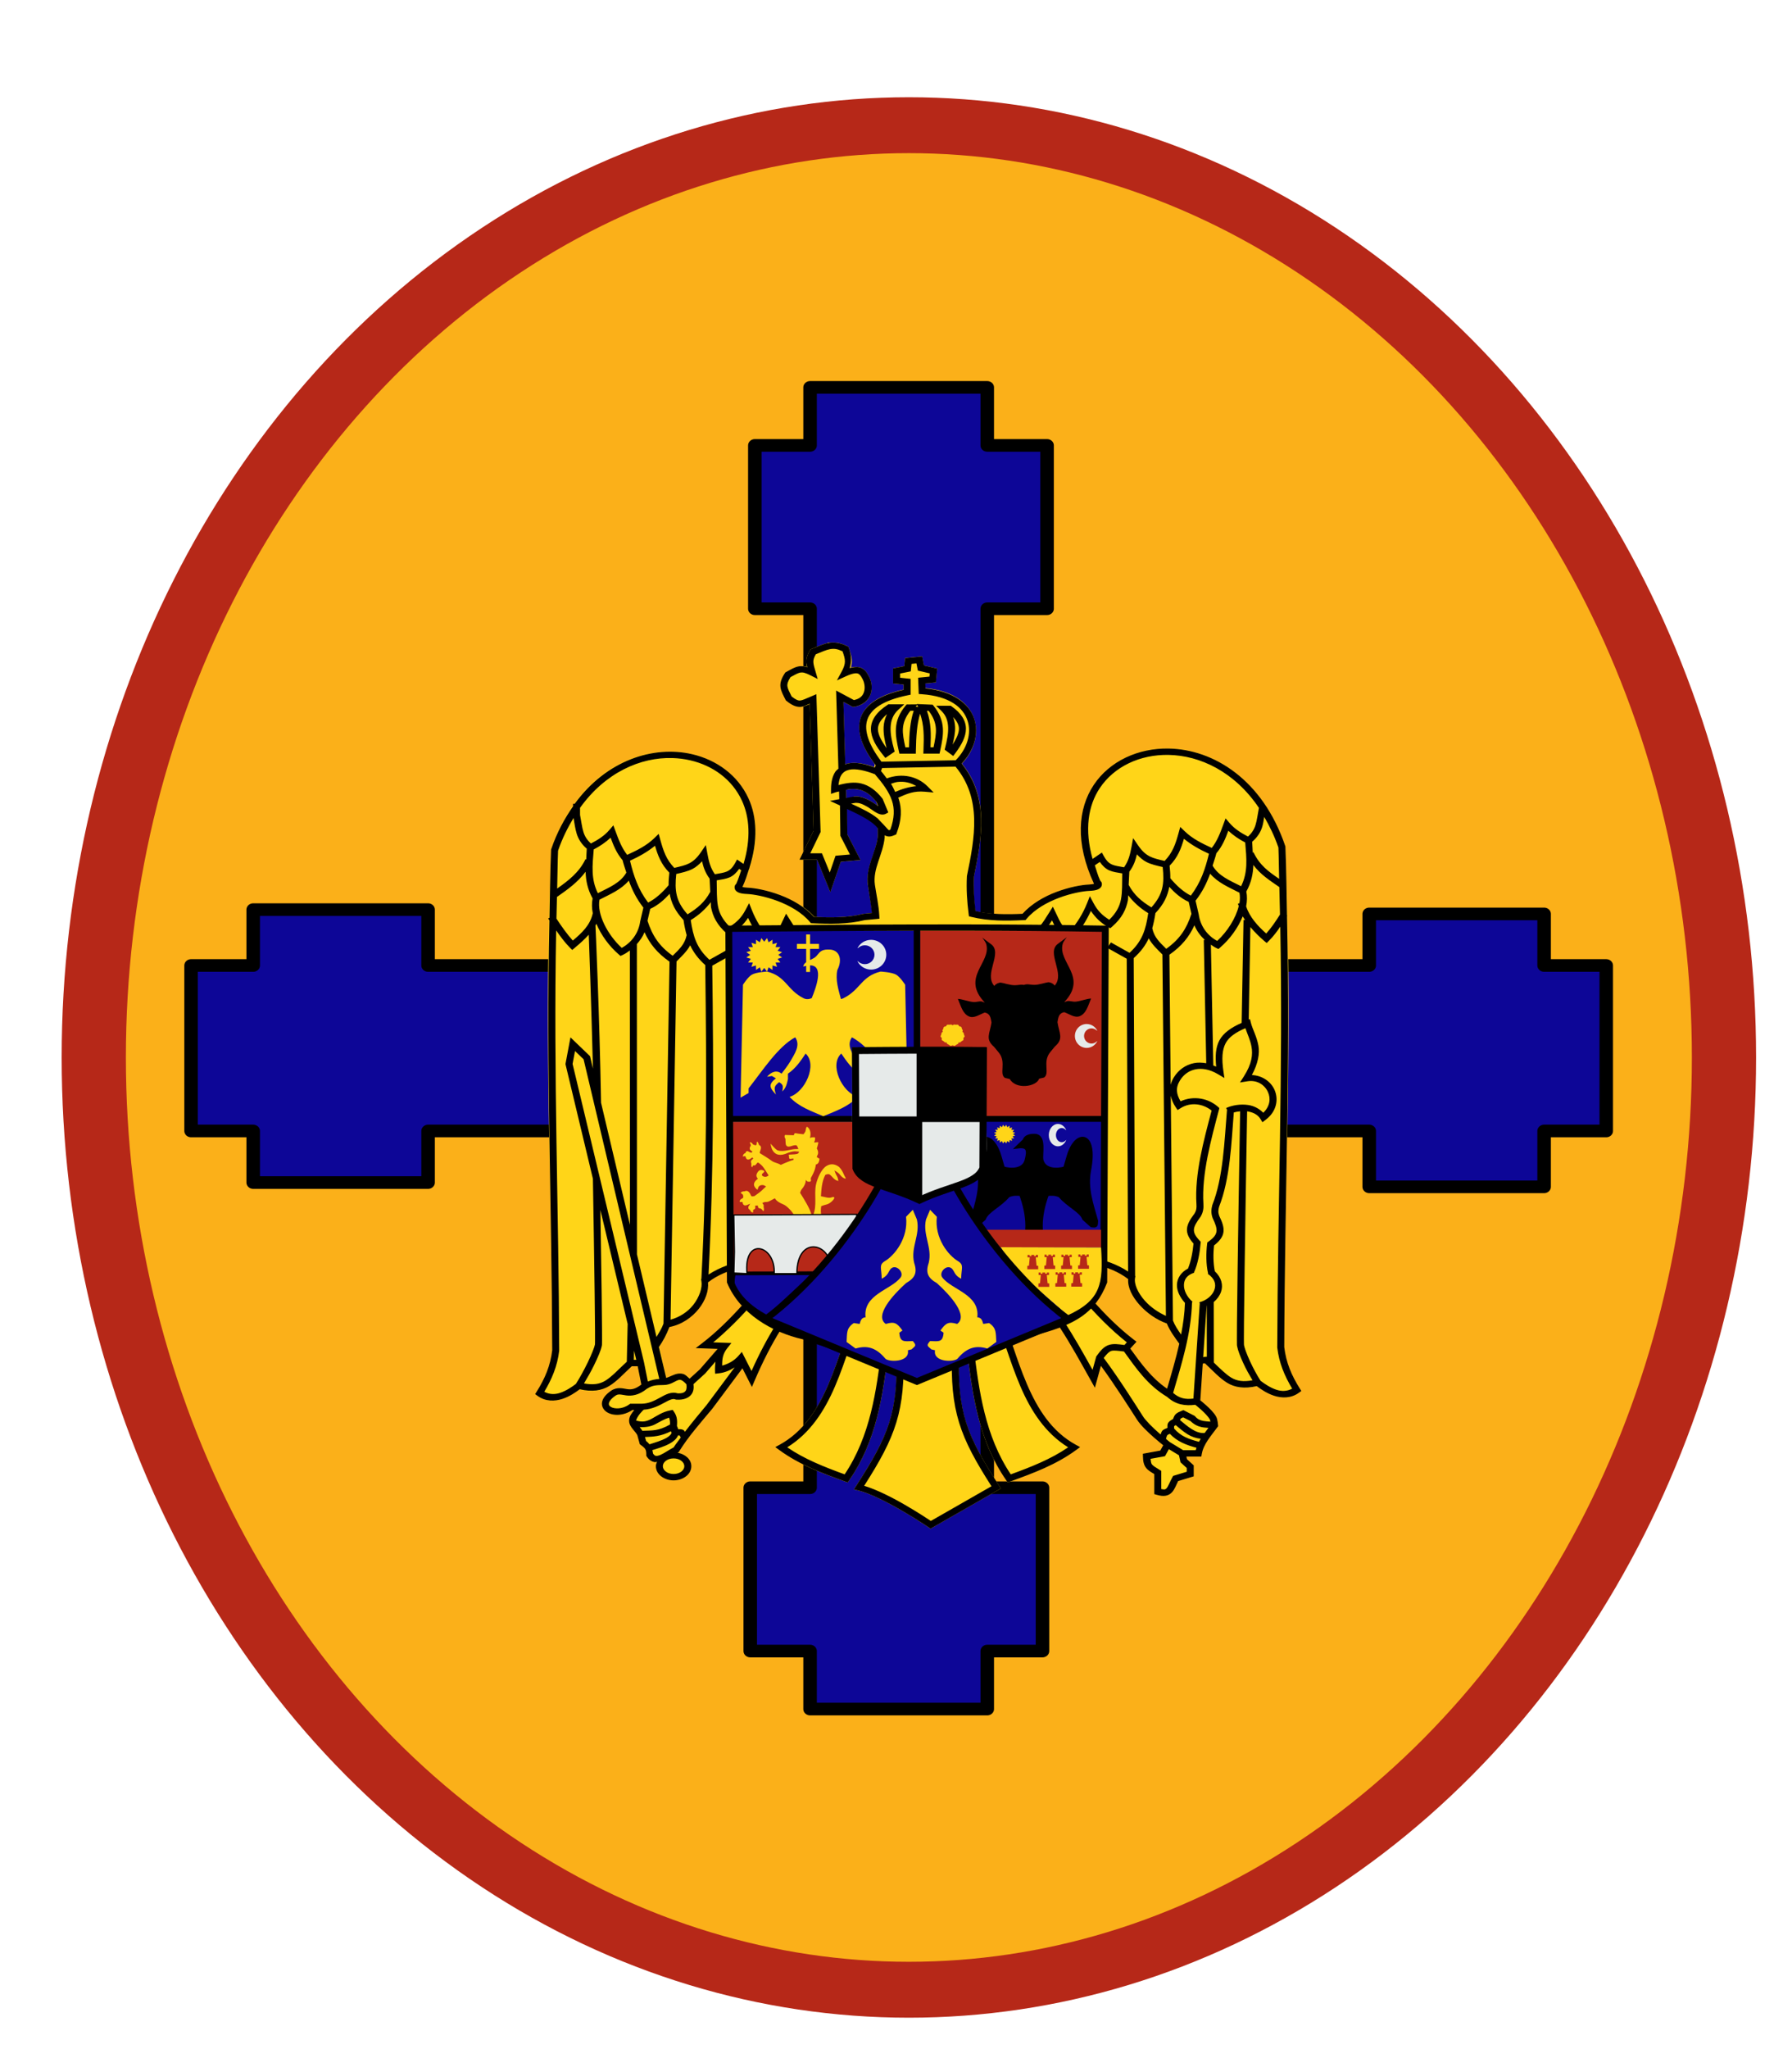 <?xml version="1.0" encoding="UTF-8" standalone="no"?> <svg xmlns:dc="http://purl.org/dc/elements/1.1/" xmlns:cc="http://creativecommons.org/ns#" xmlns:rdf="http://www.w3.org/1999/02/22-rdf-syntax-ns#" xmlns:svg="http://www.w3.org/2000/svg" xmlns="http://www.w3.org/2000/svg" xmlns:sodipodi="http://sodipodi.sourceforge.net/DTD/sodipodi-0.dtd" xmlns:inkscape="http://www.inkscape.org/namespaces/inkscape" version="1.1" id="svg9382" width="329" height="376" viewBox="0 0 329 376" sodipodi:docname="National_Renaissance_Front_logo_and_badge.svg" inkscape:version="0.92.1 r15371"><defs id="defs9386"></defs><g id="g12538" transform="translate(0,-188)"><g id="g13299" transform="matrix(0.262,0,0,0.228,668.936,364.412)"><ellipse ry="750.3" rx="571.174" cy="77.319" cx="-1916.307" id="path13233" style="opacity:1;fill:#fbb019;fill-opacity:1;stroke:#b62818;stroke-width:45;stroke-linecap:square;stroke-linejoin:round;stroke-miterlimit:4;stroke-dasharray:none;stroke-dashoffset:0;stroke-opacity:1;paint-order:markers fill stroke"></ellipse><g transform="matrix(1.184,0,0,1.27,-1450.644,-395.579)" id="g13265"><path inkscape:connector-curvature="0" style="opacity:1;fill:#0d0697;fill-opacity:1;stroke:#000000;stroke-width:8;stroke-linecap:square;stroke-linejoin:round;stroke-miterlimit:4;stroke-dasharray:none;stroke-dashoffset:0;stroke-opacity:1;paint-order:markers fill stroke" d="m -451.773,-52.273 v 36.771 h -32.684 V 88 h 32.684 v 226.072 h -226.07 v -35.408 h -103.504 v 35.408 h -36.77 V 418.938 h 36.77 v 32.686 h 103.504 V 418.938 h 226.07 v 226.072 h -35.408 v 103.502 h 35.408 v 36.771 h 104.865 v -36.771 h 32.686 V 645.01 H -346.908 V 418.938 h 226.072 v 35.408 H -17.334 V 418.938 H 19.438 V 314.072 H -17.334 V 281.387 H -120.836 v 32.686 H -346.908 V 88 H -311.5 V -15.502 h -35.408 v -36.771 z" id="rect13226"></path><path id="path929-7" style="fill:#ffd518;fill-opacity:1;stroke:#ffd518;stroke-width:4.088;stroke-linecap:butt;stroke-linejoin:miter;stroke-miterlimit:4;stroke-dasharray:none;stroke-opacity:1" d="m -438.32,111.424 c -3.673,0.08 -6.92,1.884 -11.71,3.914 -2.917,5.015 -1.921,7.844 -0.48,13.111 -6.636,-3.591 -8.311,-2.163 -14.402,1.401 -3.919,6.388 -2.469,8.619 0.48,14.984 5.981,5.197 7.635,3.569 14.402,0.464 l 2.402,83.797 -7.201,15.916 h 8.642 l 6.24,16.385 4.799,-14.98 10.083,-0.937 -6.721,-14.047 -0.832,-30.451 c 9.354,-2.285 15.689,0.088 21.746,8.181 l -1.232,-17.985 c -7.755,-3.301 -15.945,-5.145 -20.814,-1.224 l -1.27,-46.525 8.162,4.679 c 9.309,-1.535 9.969,-10.922 7.201,-16.385 -2.229,-4.776 -4.722,-6.588 -12.481,-2.806 3.154,-6.208 2.585,-9.292 0.48,-15.448 -2.933,-1.52 -5.292,-2.093 -7.496,-2.045 z m 27.449,97.738 4.595,14.066 -3.425,3.056 c 0,0 0.204,4.378 0,6.553 -0.964,10.271 -7.279,19.359 -5.76,30.427 0.889,6.476 2.267,12.828 2.578,19.376 -2.13,0.249 -4.385,0.477 -6.792,0.672 -10.241,2.676 -20.135,2.493 -30.55,1.985 -10.206,-13.019 -30.636,-18.179 -38.703,-18.537 -8.066,-0.357 -4.756,-3.311 -4.756,-3.311 38.349,-88.166 -77.976,-121.27 -109.311,-22.506 -4.477,114.904 0.373,210.621 0.675,317.112 -1.139,10.185 -4.424,18.473 -9.503,27.139 8.209,6.462 18.221,-0.615 23.083,-4.633 15.249,4.409 19.84,-4.115 30.555,-14.562 h 6.112 l 2.716,14.562 c -9.51,8.575 -13.414,0.424 -19.011,4.633 -11.618,8.737 1.551,15.902 10.864,8.607 h 6.112 c 0,0 -5.332,5.24 -5.432,8.607 -0.097,3.257 3.494,5.542 4.752,8.607 l 1.356,5.296 c 3.449,2.658 4.076,3.957 4.076,7.944 3.82,6.397 10.419,-0.645 15.615,-3.311 5.605,-9.697 12.805,-18.309 19.691,-27.144 l 19.863,-28.545 5.108,10.783 c 9.741,-24.264 20.021,-42.008 36.139,-62.344 43.227,0.564 81.984,-1.402 124.931,-1.985 18.305,18.936 29.463,41.339 41.418,64.217 l 3.391,-13.24 0.181,-0.213 c 8.772,13.175 20.447,32.773 23.758,38.307 3.85,6.435 16.324,16.853 16.324,16.853 l -2.882,5.616 -9.598,1.874 c 0.076,6.143 1.812,7.109 6.721,10.3 v 12.169 c 7.433,2.302 7.48,-2.422 10.559,-8.427 l 8.642,-2.806 v -4.684 l -3.838,-3.743 -0.961,-4.684 h 9.603 c 1.176,-6.931 5.701,-12.078 9.603,-17.785 0,0 -0.225,-3.264 -0.961,-4.684 -2.145,-4.141 -9.603,-10.296 -9.603,-10.296 l 1.646,-26.476 h 3.953 c 10.715,10.447 15.306,18.976 30.555,14.567 4.862,4.018 14.873,11.095 23.083,4.633 -5.079,-8.667 -8.364,-16.959 -9.503,-27.144 0.303,-106.491 5.157,-202.203 0.68,-317.107 -13.219,-41.666 -41.568,-59.861 -67.046,-60.354 -34.914,-0.676 -64.44,31.89 -42.27,82.861 0,0 3.315,2.954 -4.752,3.311 -8.066,0.357 -28.497,5.518 -38.703,18.537 -10.415,0.508 -20.313,0.691 -30.555,-1.985 -0.965,-7.899 -1.417,-15.726 -1.037,-23.68 4.765,-24.78 9.301,-50.408 -7.682,-71.624 15.173,-15.502 12.975,-43.27 -20.885,-45.875 l -0.243,-6.623 6.483,-0.7 0.48,-5.384 -7.444,-1.874 -0.956,-5.148 -6.483,0.7 -0.48,4.916 -6.483,1.405 v 6.085 l 6.24,0.705 V 140.85 c -29.427,6.431 -32.608,22.815 -17.166,44.878 -0.547,9.261 1.039,24.21 0.842,23.703 -0.07,-0.095 -0.14,-0.176 -0.209,-0.269 z m -13.865,-0.176 c -2.384,0.021 -1.755,1.752 -5.85,2.551 8.747,3.225 12.745,5.893 16.452,8.969 4.311,3.576 4.433,5.777 3.734,-4.471 -2.114,-0.913 -4.623,-3.228 -6.022,-4.03 -3.655,-2.292 -5.931,-3.041 -8.314,-3.019 z m 115.057,287.501 c 16.897,3.356 34.848,3.691 48.206,15.225 -1.686,9.748 10.89,23.942 22.407,27.807 1.994,5.834 5.132,9.822 8.447,14.451 -2.218,10.388 -5.826,21.46 -8.642,31.833 -11.614,-7.473 -18.08,-18.036 -25.604,-29.073 l 3.391,-3.97 c -19.927,-16.393 -35.254,-38.687 -48.206,-56.273 z m -156.166,1.985 c -13.935,20.094 -30.741,41.875 -48.206,56.273 l 11.691,0.436 -13.051,16.116 -7.468,7.281 c -6.883,-8.458 -9.424,-0.663 -15.615,-0.663 l -4.595,-22.808 c 2.744,-4.126 4.874,-8.464 6.63,-13.602 11.518,-3.865 24.094,-18.06 22.407,-27.807 13.358,-11.534 31.309,-11.869 48.206,-15.225 z m 120.07,13.992 -73.082,1.711 -2.844,15.453 c -12.423,31.702 -17.88,72.816 -47.05,89.882 11.648,9.139 24.733,14.326 38.408,19.659 16.248,-25.071 19.871,-54.439 23.045,-83.324 l 8.642,2.81 c 1.305,38.318 -4.413,53.658 -24.005,86.135 14.882,3.836 42.303,23.708 42.303,23.708 0,0 27.487,-16.875 38.703,-23.708 -19.593,-32.476 -25.31,-47.817 -24.005,-86.135 l 8.642,-2.81 c 3.174,28.885 6.801,58.254 23.049,83.324 13.675,-5.333 26.76,-10.52 38.408,-19.659 -29.17,-17.065 -34.627,-58.18 -47.05,-89.882 z m -186.773,111.957 a 8.427,6.957 0 0 0 -8.428,6.961 8.427,6.957 0 0 0 8.428,6.956 8.427,6.957 0 0 0 8.428,-6.956 8.427,6.957 0 0 0 -8.428,-6.961 z" inkscape:connector-curvature="0"></path><path style="color:#000000;font-style:normal;font-variant:normal;font-weight:normal;font-stretch:normal;font-size:medium;line-height:normal;font-family:sans-serif;font-variant-ligatures:normal;font-variant-position:normal;font-variant-caps:normal;font-variant-numeric:normal;font-variant-alternates:normal;font-feature-settings:normal;text-indent:0;text-align:start;text-decoration:none;text-decoration-line:none;text-decoration-style:solid;text-decoration-color:#000000;letter-spacing:normal;word-spacing:normal;text-transform:none;writing-mode:lr-tb;direction:ltr;text-orientation:mixed;dominant-baseline:auto;baseline-shift:baseline;text-anchor:start;white-space:normal;shape-padding:0;clip-rule:nonzero;display:inline;overflow:visible;visibility:visible;opacity:1;isolation:auto;mix-blend-mode:normal;color-interpolation:sRGB;color-interpolation-filters:linearRGB;solid-color:#000000;solid-opacity:1;vector-effect:none;fill:#000000;fill-opacity:1;fill-rule:nonzero;stroke:none;stroke-width:4.088;stroke-linecap:butt;stroke-linejoin:miter;stroke-miterlimit:4;stroke-dasharray:none;stroke-dashoffset:0;stroke-opacity:1;color-rendering:auto;image-rendering:auto;shape-rendering:auto;text-rendering:auto;enable-background:accumulate" d="m -435.718,109.625 c -1.825,-0.309 -3.539,-0.266 -5.184,0.06 -3.291,0.653 -6.202,2.212 -9.955,3.803 l -0.633,0.269 -0.342,0.584 c -1.59,2.735 -2.216,5.168 -2.14,7.518 0.035,1.066 0.433,2.179 0.661,3.223 -1.762,-0.579 -3.414,-0.878 -4.975,-0.603 -2.618,0.462 -4.678,1.878 -7.691,3.641 l -0.447,0.26 -0.266,0.431 c -2.072,3.377 -2.915,6.09 -2.616,8.756 0.299,2.665 1.527,4.943 2.987,8.093 l 0.181,0.39 0.328,0.288 c 3.141,2.729 5.71,4.05 8.438,3.854 1.777,-0.128 3.578,-1.164 5.356,-1.999 l 2.307,80.5 -8.295,18.333 h 10.378 l 7.848,20.61 6.198,-19.339 11.634,-1.081 -7.772,-16.241 -0.19,-16.102 c 8.203,4.104 15.141,7.879 18.141,12.151 0.028,0.756 0.162,4.007 0.01,5.63 -0.899,9.582 -7.389,18.941 -5.75,30.882 0.814,5.928 1.861,11.603 2.307,17.308 -1.511,0.161 -2.996,0.325 -4.642,0.459 l -0.186,0.014 -0.181,0.051 c -9.676,2.528 -19.121,2.403 -29.233,1.925 -5.396,-6.424 -12.873,-10.96 -20.148,-13.876 -7.615,-3.052 -14.834,-4.475 -19.24,-4.67 -1.612,-0.071 -2.411,-0.275 -2.968,-0.445 l 0.024,-0.06 c 1.745,-4.012 2.826,-7.791 3.967,-11.589 l 0.238,-0.311 -0.105,-0.079 c 5.108,-17.264 4.502,-32.34 -0.595,-44.192 -6.254,-14.542 -18.743,-24.308 -33.428,-27.928 -22.749,-5.607 -50.557,3.755 -69.381,31.443 h -0.97 v 1.605 c -5.048,7.743 -9.561,16.561 -12.923,27.158 l -0.081,0.255 -0.01,0.264 c -0.579,14.869 -0.649,28.692 -0.947,42.982 l -0.78,0.441 c 0.204,0.344 0.529,0.828 0.747,1.192 -1.926,95.502 1.389,180.328 1.655,272.41 -1.111,9.861 -4.253,17.809 -9.232,26.305 l -0.875,1.493 1.375,1.081 c 4.712,3.709 10.251,3.549 14.802,1.939 4.212,-1.49 7.713,-4.06 10.217,-6.085 7.331,1.813 12.974,0.876 17.499,-2.096 4.609,-3.027 8.366,-7.61 13.308,-12.508 h 3.496 l 2.164,11.613 c -3.742,3.055 -6.013,3.251 -8.371,2.889 -1.284,-0.197 -2.658,-0.587 -4.305,-0.635 -1.647,-0.048 -3.575,0.397 -5.322,1.711 -3.163,2.378 -4.938,4.836 -5.299,7.378 -0.361,2.542 0.989,4.896 2.992,6.21 3.819,2.506 9.828,2.246 14.964,-1.363 h 1.122 c -1.405,1.813 -2.962,3.925 -3.039,6.53 -0.07,2.364 1.164,4.189 2.278,5.644 1.102,1.438 2.141,2.663 2.592,3.733 l 1.47,5.741 0.552,0.427 c 1.644,1.266 2.385,2.053 2.759,2.787 0.374,0.735 0.533,1.685 0.533,3.576 v 0.543 l 0.281,0.473 c 1.168,1.957 2.902,3.234 4.775,3.534 0.461,0.074 0.835,-0.227 1.279,-0.246 -0.35,0.894 -0.671,1.805 -0.671,2.82 7.6e-4,5.131 4.896,8.974 10.497,8.974 5.601,4.2e-4 10.496,-3.843 10.497,-8.974 0.002,-4.375 -3.612,-7.655 -8.133,-8.575 0.033,-0.017 0.091,-0.057 0.124,-0.074 l 0.537,-0.278 0.3,-0.515 c 5.49,-9.499 12.619,-18.045 19.534,-26.917 l 0.033,-0.042 17.841,-25.632 5.608,11.835 1.769,-4.406 c 9.575,-23.85 19.638,-41.247 35.345,-61.17 8.475,-1.577 20.582,0.464 27.463,2.208 l -2.079,11.307 c -6.24,15.981 -10.703,34.079 -17.166,50.202 -6.49,16.192 -14.937,30.262 -28.943,38.455 l -2.545,1.489 2.312,1.813 c 11.94,9.368 25.254,14.624 38.936,19.96 l 1.598,0.621 0.923,-1.419 c 16.091,-24.828 19.93,-53.582 23.049,-81.701 l 4.794,1.558 c 1.092,36.935 -4.431,51.729 -23.696,83.663 l -1.384,2.296 2.64,0.682 c 6.891,1.776 17.491,7.635 26.141,13.041 8.65,5.406 15.453,10.333 15.453,10.333 l 1.142,0.826 1.199,-0.737 c 0,0 27.493,-16.876 38.698,-23.703 l 1.708,-1.043 -1.023,-1.693 c -19.266,-31.934 -24.788,-46.728 -23.696,-83.663 l 4.794,-1.558 c 3.12,28.119 6.963,56.873 23.054,81.701 l 0.918,1.419 1.603,-0.621 c 13.682,-5.336 26.996,-10.593 38.936,-19.96 l 2.312,-1.813 -2.545,-1.489 c -14.005,-8.193 -22.453,-22.264 -28.943,-38.455 -6.458,-16.113 -10.927,-34.196 -17.161,-50.17 l -2.416,-13.157 c 0.264,-0.107 0.653,-0.124 0.899,-0.232 1.265,-0.555 2.342,-1.069 3.667,-1.345 3.463,-0.721 8.396,-0.611 12.229,-0.64 17.662,18.518 28.674,40.431 40.5,63.062 l 2.511,4.809 3.563,-13.908 c 8.214,12.041 17.8,28.181 21.313,34.054 2.17,3.628 6.3,7.817 9.95,11.274 3.006,2.847 4.762,4.302 5.613,5.023 l -1.731,3.372 -10.293,2.008 0.019,1.674 c 0.04,3.256 0.569,5.586 1.95,7.425 1.158,1.541 2.878,2.573 4.771,3.798 v 12.702 l 1.446,0.445 c 2.054,0.636 3.791,0.866 5.384,0.557 1.593,-0.309 2.902,-1.243 3.781,-2.333 1.588,-1.968 2.316,-4.412 3.501,-6.929 l 9.232,-3.001 v -6.97 l -4,-3.905 -0.342,-1.67 h 8.833 l 0.285,-1.688 c 1.063,-6.268 5.291,-11.157 9.284,-16.997 l 0.39,-0.57 -0.048,-0.686 c 0,0 -0.063,-0.885 -0.224,-1.962 -0.161,-1.077 -0.339,-2.301 -0.956,-3.492 -1.321,-2.552 -3.804,-5.109 -5.998,-7.225 -1.774,-1.711 -2.778,-2.536 -3.325,-2.996 l 1.446,-23.286 c 0.118,-0.034 0.373,-0.044 0.471,-0.074 0.295,-0.091 0.565,-0.091 0.79,-0.134 4.874,4.846 8.618,9.382 13.185,12.382 4.524,2.973 10.167,3.909 17.499,2.096 2.504,2.024 6.005,4.594 10.217,6.085 4.551,1.61 10.09,1.77 14.802,-1.939 l 1.375,-1.081 -0.875,-1.493 c -4.979,-8.495 -8.121,-16.448 -9.232,-26.309 0.267,-92.287 3.6,-177.28 1.646,-273.045 0.063,-0.106 0.132,-0.214 0.195,-0.32 l -0.205,-0.116 c -0.298,-14.468 -0.369,-28.477 -0.956,-43.538 l -0.01,-0.264 -0.081,-0.255 c -13.415,-42.286 -42.523,-61.261 -68.981,-61.773 -18.128,-0.351 -34.984,7.973 -44.353,23.035 -9.369,15.062 -11.143,36.707 0.133,62.631 l 0.029,0.06 c -0.556,0.17 -1.354,0.374 -2.968,0.445 -4.405,0.195 -11.624,1.618 -19.24,4.67 -7.275,2.915 -14.752,7.452 -20.148,13.876 -9.604,0.454 -18.618,0.44 -27.787,-1.716 -0.829,-7.282 -1.296,-14.489 -0.951,-21.783 4.662,-24.254 9.101,-50.051 -7.249,-71.702 7.227,-8.114 10.406,-18.901 7.415,-28.443 -3.021,-9.637 -12.551,-17.375 -28.795,-19.177 l -0.119,-3.158 6.259,-0.677 0.78,-8.733 -7.853,-1.976 -1.07,-5.732 -10.074,1.09 -0.499,5.087 -6.63,1.438 v 9.502 l 6.24,0.705 v 3.33 c -14.274,3.438 -22.914,9.45 -25.485,17.92 -2.604,8.579 1.031,18.726 8.961,29.941 l -0.48,1.401 c -5.549,-2.168 -11.269,-3.722 -16.295,-2.472 -0.437,0.109 -0.805,0.401 -1.227,0.557 l -1.084,-39.698 5.593,3.209 0.742,-0.121 c 5.331,-0.879 8.605,-4.318 9.77,-8.134 1.162,-3.81 0.564,-7.919 -1.051,-11.116 -1.191,-2.542 -2.705,-4.83 -5.403,-5.663 -1.739,-0.537 -3.749,-0.21 -5.955,0.473 1.189,-4.296 1.077,-8.095 -0.542,-12.832 l -0.262,-0.765 -0.728,-0.376 c -2.099,-1.088 -4.039,-1.75 -5.865,-2.059 z m -0.661,3.933 c 1.088,0.189 2.392,0.736 3.8,1.401 1.767,5.259 2.227,7.534 -0.58,13.06 l -2.74,5.394 5.517,-2.694 c 3.682,-1.795 5.732,-2.002 6.764,-1.683 1.032,0.319 1.876,1.307 2.911,3.525 l 0.015,0.028 0.015,0.028 c 1.146,2.262 1.6,5.573 0.799,8.199 -0.752,2.464 -2.47,4.293 -5.945,5.064 l -10.531,-6.038 1.351,49.516 c -0.622,0.617 -1.314,1.131 -1.803,1.92 -1.693,2.729 -2.554,6.378 -2.568,11.13 l -0.01,2.903 2.797,-1.006 c 0.743,-0.268 1.28,-0.289 1.979,-0.505 l 0.133,4.897 -5.517,1.076 5.356,2.634 c 0.211,0.104 0.352,0.189 0.561,0.292 l 0.228,19.195 5.665,11.845 -8.528,0.793 -3.406,10.62 -4.633,-12.16 h -6.906 l 6.107,-13.5 -2.502,-87.331 -2.859,1.312 c -3.451,1.583 -5.482,2.602 -6.768,2.694 -1.219,0.088 -2.5,-0.449 -5.037,-2.592 -1.336,-2.878 -2.306,-4.907 -2.478,-6.442 -0.172,-1.534 0.266,-3.129 1.831,-5.792 2.667,-1.56 4.519,-2.661 5.812,-2.889 1.402,-0.247 2.884,0.057 6.036,1.762 l 4.257,2.305 -1.256,-4.591 c -0.727,-2.658 -1.269,-4.557 -1.322,-6.191 -0.048,-1.47 0.422,-2.944 1.441,-4.86 3.384,-1.464 6.097,-2.791 8.319,-3.232 1.22,-0.242 2.384,-0.311 3.696,-0.084 z m 47.554,9.076 0.851,4.568 7.025,1.767 -0.181,2.036 -6.702,0.723 0.371,10.291 1.841,0.144 c 16.358,1.259 24.39,8.299 27.016,16.677 2.559,8.163 -0.262,17.954 -6.997,25.187 l -43.935,0.89 c -7.558,-10.708 -10.435,-19.752 -8.39,-26.49 2.103,-6.929 9.406,-12.408 24.039,-15.606 l 1.617,-0.352 v -10.036 l -6.24,-0.705 v -2.667 l 6.331,-1.368 0.461,-4.744 z m 0.247,25.762 0.086,0.209 -6.155,0.07 -0.614,0.784 c -3.747,4.786 -5.381,9.451 -5.693,14.159 -0.313,4.708 0.614,9.401 1.712,14.622 l 0.338,1.614 h 9.722 l 0.033,-1.985 c 0.151,-8.998 0.621,-16.9 2.502,-23.374 2.328,7.401 2.32,13.852 1.988,23.23 l -0.076,2.087 h 9.589 l 0.328,-1.628 c 1.051,-5.192 1.934,-9.854 1.636,-14.525 -0.298,-4.671 -1.853,-9.303 -5.441,-14.066 l -0.585,-0.774 z m -16.819,0.162 -0.537,0.371 c -6.719,4.647 -9.869,9.861 -9.817,15.369 0.052,5.508 3.03,10.891 7.311,16.603 l 1.237,1.651 5.494,-4.025 -0.338,-1.303 c -1.277,-4.904 -2.24,-9.785 -2.06,-14.112 0.18,-4.327 1.411,-8.026 4.571,-11.107 l 3.534,-3.446 z m 17.071,0.445 0.509,1.238 -1.484,-0.278 z m 11.182,0.478 3.211,3.385 c 2.651,2.797 3.714,6.203 3.867,10.194 0.153,3.991 -0.671,8.495 -1.76,13.018 l -0.295,1.229 5.08,4.016 1.265,-1.823 c 3.657,-5.279 6.201,-10.264 6.245,-15.346 0.044,-5.082 -2.663,-9.935 -8.438,-14.256 l -0.556,-0.417 z m -13.289,3.181 c -2.148,6.832 -2.635,14.683 -2.778,23.156 h -2.174 c -0.892,-4.399 -1.676,-8.411 -1.441,-11.942 0.249,-3.751 1.524,-7.273 4.395,-11.191 z m 7.815,0.042 1.094,0.051 c 2.75,3.898 3.976,7.411 4.214,11.153 0.224,3.515 -0.527,7.501 -1.379,11.868 h -1.812 c 0.318,-8.445 0.438,-15.36 -2.117,-23.072 z m -23.606,2.096 c -1.175,2.591 -1.904,5.317 -2.021,8.144 -0.183,4.393 0.685,8.922 1.769,13.37 -3.061,-4.485 -5.104,-8.578 -5.137,-12.053 -0.03,-3.199 1.885,-6.269 5.389,-9.461 z m 39.121,1.813 c 2.143,2.498 3.457,4.951 3.434,7.508 -0.026,2.915 -1.559,6.325 -3.743,10.003 0.797,-3.744 1.621,-7.533 1.479,-11.218 -0.083,-2.153 -0.489,-4.265 -1.17,-6.293 z m 127.49,24.009 c 18.65,0.361 39.053,10.621 53.495,33.567 -0.757,4.089 -1.118,7.779 -2.04,10.94 -0.803,2.752 -2.171,5.065 -4.433,7.244 -4.24,-2.384 -7.865,-4.799 -10.897,-8.566 l -2.378,-2.95 -1.213,3.557 c -1.93,5.645 -3.697,10.694 -6.949,15.156 -6.037,-2.974 -11.513,-5.868 -16.058,-10.602 l -2.597,-2.704 -0.923,3.594 c -1.862,7.263 -3.552,12.665 -8.328,17.962 -3.516,-0.878 -6.511,-1.627 -8.709,-2.824 -2.534,-1.381 -4.621,-3.335 -7.035,-7.109 l -2.897,-4.531 -0.904,5.268 c -0.885,5.175 -1.812,9.222 -4.471,13.222 -2.835,-0.536 -5.374,-0.944 -6.954,-1.674 -1.918,-0.887 -3.344,-2.19 -5.051,-5.5 l -1.113,-2.156 -5.513,4.03 c -4.864,-18.479 -2.643,-33.769 4.238,-44.832 8.58,-13.794 23.943,-21.417 40.729,-21.092 z m -293.596,1.994 c 3.597,0.119 7.113,0.605 10.493,1.438 13.519,3.332 24.875,12.202 30.626,25.577 4.554,10.591 5.374,24.176 0.937,40.088 l -3.829,-2.801 -1.113,2.156 c -1.707,3.31 -3.133,4.613 -5.051,5.5 -1.58,0.731 -4.119,1.138 -6.954,1.674 -2.659,-4 -3.586,-8.047 -4.471,-13.222 l -0.904,-5.268 -2.897,4.536 c -2.413,3.775 -4.506,5.724 -7.039,7.105 -2.198,1.197 -5.193,1.946 -8.709,2.824 -4.774,-5.295 -6.462,-10.696 -8.324,-17.957 l -0.923,-3.599 -2.597,2.708 c -4.545,4.733 -10.021,7.623 -16.058,10.597 -3.251,-4.461 -5.02,-9.512 -6.949,-15.156 l -1.218,-3.557 -2.373,2.95 c -3.032,3.768 -6.66,6.181 -10.902,8.566 -2.259,-2.178 -3.625,-4.493 -4.428,-7.244 -0.915,-3.134 -1.277,-6.8 -2.021,-10.847 v -4.526 c 15.052,-22.5 35.914,-32.161 54.703,-31.541 z m 167.538,5.449 c 15.652,20.306 11.45,44.765 6.749,69.212 l -0.024,0.134 -0.01,0.144 c -0.387,8.09 0.076,16.028 1.051,24.009 l 0.167,1.359 1.351,0.352 c 10.586,2.766 20.741,2.564 31.197,2.054 l 0.956,-0.051 0.585,-0.742 c 4.778,-6.095 12.128,-10.502 19.297,-13.375 7.168,-2.873 14.194,-4.206 17.855,-4.369 2.152,-0.096 3.645,-0.344 4.832,-0.816 1.188,-0.472 2.224,-1.382 2.492,-2.551 0.402,-1.754 -0.368,-2.606 -0.851,-3.028 -1.48,-3.429 -2.205,-6.545 -3.22,-9.785 l 2.949,-2.157 c 1.651,2.492 3.455,4.361 5.617,5.361 2.241,1.037 4.858,1.397 7.667,1.911 -0.122,6.21 0.086,11.731 -0.747,16.403 -0.825,4.627 -2.858,8.713 -6.949,12.976 -4.127,-2.79 -6.906,-5.684 -9.346,-10.616 l -2.131,-4.308 -1.679,4.494 c -2.463,6.604 -5.776,12.315 -10.198,17.855 -1.907,-1.065 -3.327,-2.291 -4.428,-3.951 -1.383,-2.085 -2.476,-4.804 -3.938,-8.065 l -1.65,-3.682 -2.045,3.492 c -4.167,7.131 -6.836,12.075 -14.093,15.763 l 1.912,3.576 c 6.929,-3.522 10.344,-8.544 13.732,-14.187 0.809,1.806 1.554,3.711 2.606,5.296 1.716,2.587 4.114,4.812 7.691,6.307 l 1.432,0.598 0.985,-1.173 c 4.45,-5.292 7.641,-10.919 10.269,-16.997 2.641,4.126 5.689,7.449 10.117,10.147 l 1.365,0.835 1.165,-1.085 c 5.694,-5.308 8.232,-10.817 9.261,-16.584 0.181,-1.016 0.051,-2.241 0.157,-3.274 3.251,4.521 7.062,8.22 11.886,11.371 -1.448,10.375 -3.429,17.624 -11.068,25.145 l -11.001,-6.599 -2.169,3.436 11.506,6.901 0.813,198.217 c -13.553,-9.59 -30.343,-10.462 -45.709,-13.514 l -5.175,-1.025 3.077,4.183 c 12.585,17.088 27.603,38.743 47.069,55.243 l -1.432,1.679 c -3.616,-0.52 -6.336,-0.94 -8.923,-0.134 -2.885,0.898 -4.957,3.185 -7.577,7.137 l -0.186,0.283 -2.169,8.468 c -11.061,-21.227 -21.918,-42.131 -39.207,-60.016 l -0.628,-0.645 -0.908,0.014 c -3.724,0.051 -9.401,-0.178 -13.993,0.779 -1.895,0.395 -3.335,1.099 -4.5,1.609 -0.139,0.061 -0.231,0.047 -0.361,0.102 l -3.634,0.635 3.196,17.349 0.067,0.176 c 6.141,15.671 10.615,33.886 17.251,50.443 6.248,15.588 14.672,29.621 28.267,38.636 -10.319,7.563 -21.811,12.378 -33.97,17.136 -15.142,-24.266 -18.851,-52.637 -21.96,-80.931 l -0.276,-2.495 -12.447,4.049 -0.048,1.401 c -1.286,37.774 4.589,54.195 23.325,85.504 -11.625,7.092 -34.426,21.088 -35.906,21.996 -0.94,-0.677 -6.385,-4.629 -14.502,-9.702 -8.002,-5.001 -17.283,-10.091 -24.947,-12.573 18.593,-31.112 24.455,-47.574 23.173,-85.226 l -0.048,-1.401 -12.447,-4.049 -0.276,2.495 c -3.109,28.294 -6.814,56.666 -21.955,80.931 -12.159,-4.758 -23.651,-9.573 -33.97,-17.136 13.595,-9.015 22.019,-23.048 28.267,-38.636 6.637,-16.558 11.105,-34.772 17.247,-50.443 l 0.071,-0.176 2.878,-15.638 -4.071,-0.714 -0.004,0.019 c -7.581,-1.957 -19.989,-4.199 -29.77,-2.11 l -0.737,0.158 -0.457,0.58 c -15.218,19.2 -25.29,36.412 -34.574,58.606 l -5.731,-12.09 -2.093,2.565 c -2.389,2.932 -5.795,5.012 -9.541,6.103 -0.029,-4.214 0.247,-7.369 3.173,-11.274 l 2.297,-3.065 -10.754,-0.399 c 16.399,-14.516 31.941,-34.543 44.952,-53.305 l 2.84,-4.095 -4.966,0.983 c -15.332,3.045 -32.08,3.93 -45.618,13.458 3.171,-66.621 3.005,-128.97 2.207,-195.75 l 11.496,-6.896 -2.174,-3.437 -10.997,6.599 c -7.64,-7.522 -9.621,-14.77 -11.068,-25.145 4.822,-3.151 8.631,-6.849 11.881,-11.367 0.106,1.032 -0.024,2.255 0.157,3.27 1.028,5.767 3.572,11.276 9.265,16.584 l 1.165,1.085 1.36,-0.83 c 4.428,-2.698 7.481,-6.026 10.122,-10.152 2.628,6.078 5.819,11.71 10.269,17.002 l 0.985,1.173 1.432,-0.598 c 3.577,-1.495 5.975,-3.725 7.691,-6.312 1.052,-1.586 1.797,-3.49 2.606,-5.296 3.387,5.643 6.803,10.67 13.732,14.191 l 1.912,-3.58 c -7.257,-3.688 -9.926,-8.633 -14.093,-15.763 l -2.045,-3.492 -1.65,3.687 c -1.463,3.26 -2.555,5.976 -3.938,8.06 -1.101,1.66 -2.521,2.887 -4.428,3.951 -4.422,-5.54 -7.735,-11.251 -10.198,-17.855 l -1.679,-4.494 -2.131,4.308 c -2.44,4.931 -5.221,7.826 -9.346,10.616 -4.091,-4.263 -6.124,-8.35 -6.949,-12.976 -0.833,-4.671 -0.63,-10.191 -0.752,-16.399 2.812,-0.514 5.429,-0.878 7.672,-1.915 2.162,-1 3.961,-2.87 5.613,-5.361 l 1.222,0.895 c -0.937,2.857 -1.663,5.626 -2.958,8.626 -0.481,0.42 -1.262,1.278 -0.856,3.038 0.27,1.168 1.309,2.074 2.497,2.546 1.188,0.472 2.68,0.721 4.832,0.816 3.661,0.162 10.687,1.496 17.855,4.369 7.168,2.873 14.518,7.28 19.297,13.375 l 0.585,0.742 0.956,0.051 c 10.456,0.51 20.606,0.711 31.192,-2.054 l -0.366,0.065 c 2.434,-0.198 4.715,-0.43 6.868,-0.682 l 1.907,-0.222 -0.086,-1.874 c -0.321,-6.763 -1.722,-13.176 -2.597,-19.552 -1.399,-10.195 4.741,-19.013 5.769,-29.973 0.052,-0.55 -0.015,-0.827 0,-1.479 0.77,0.524 1.849,0.872 2.897,0.802 1.061,-0.071 2.05,-0.431 3.173,-0.979 l 0.756,-0.366 0.271,-0.784 c 2.991,-8.481 3.153,-15.496 1.161,-21.894 -0.061,-0.194 -0.202,-0.368 -0.266,-0.561 5.567,-2.701 9.502,-4.39 15.677,-3.812 l 5.337,0.501 -3.605,-3.868 c -6.029,-6.467 -15.162,-8.627 -24.143,-5.06 -1.109,-1.545 -2.151,-3.085 -3.42,-4.679 l 0.647,-1.892 z m -63.012,1.994 c 3.805,-0.946 9.598,0.454 15.282,2.815 4.786,5.979 8.361,11.184 10.055,16.621 1.668,5.357 1.532,11.132 -0.932,18.56 -0.24,0.075 -0.654,0.258 -0.747,0.264 -0.199,0.014 -0.095,0.038 -0.257,-0.074 -0.324,-0.225 -1.27,-1.511 -2.859,-3.288 l -3.895,-4.364 0.004,0.074 c -3.905,-3.407 -9.524,-6.238 -15.463,-9.155 0.777,-0.136 2.159,-0.504 2.782,-0.51 1.925,-0.019 3.673,0.505 7.173,2.699 l 0.033,0.024 0.033,0.019 c 0.58,0.333 2.29,1.755 4.029,2.922 0.869,0.583 1.778,1.128 2.816,1.479 1.037,0.352 2.413,0.53 3.662,-0.19 l 1.498,-0.863 -3.353,-8.621 -0.157,-0.218 c -3.705,-5.036 -7.744,-8.287 -12.576,-9.535 -3.989,-1.03 -8.475,-0.404 -13.408,1.025 0.282,-2.731 0.824,-4.972 1.698,-6.381 1.159,-1.869 2.624,-2.816 4.58,-3.302 z m 28.595,7.726 c 4.112,-0.569 7.893,0.466 11.192,2.62 -4.404,0.506 -8.422,1.727 -12.495,3.696 -0.803,-1.72 -1.432,-3.481 -2.497,-5.166 1.277,-0.446 2.567,-0.98 3.8,-1.15 z m -28.695,4.526 c 2.301,-0.275 4.328,-0.165 6.169,0.311 3.633,0.938 6.813,3.371 10.141,7.842 l 1.018,2.62 c -1.299,-0.918 -2.59,-2.046 -3.876,-2.792 -3.794,-2.375 -6.589,-3.352 -9.422,-3.325 -1.7,0.017 -3.743,0.579 -5.598,0.992 l -0.143,-5.213 c 0.532,-0.097 1.208,-0.376 1.712,-0.436 z m 245.8,17.581 c 3.154,5.837 6.064,12.146 8.395,19.446 0.266,6.855 0.235,13.101 0.438,19.826 -6.226,-4.562 -11.416,-8.413 -15.201,-16.839 l -0.438,0.185 c -0.153,-2.28 -0.142,-4.482 -0.323,-6.854 3.097,-2.834 4.954,-6.06 5.936,-9.424 0.599,-2.054 0.858,-4.219 1.194,-6.34 z m -408.781,0.672 c 0.576,3.428 0.941,6.811 1.893,10.073 0.982,3.365 2.838,6.589 5.936,9.424 -0.181,2.372 -0.17,4.575 -0.323,6.854 l -0.438,-0.185 c -3.787,8.432 -10.078,13.513 -16.761,18.592 0.23,-8.106 0.206,-15.696 0.528,-23.99 2.514,-7.875 5.705,-14.589 9.166,-20.767 z m 387.525,8.12 c 3.029,3.008 6.35,5.413 10.007,7.443 0.799,10.395 1.689,18.73 -2.44,27.728 -7.071,-3.816 -13.335,-6.549 -16.876,-13.041 0.722,-2.603 1.601,-5.072 2.231,-7.851 3.559,-4.469 5.407,-9.358 7.077,-14.279 z m -365.575,4.401 c 1.671,4.923 3.521,9.818 7.082,14.289 0.629,2.777 1.51,5.241 2.231,7.842 -3.541,6.492 -9.805,9.225 -16.876,13.041 -4.13,-9 -3.239,-17.336 -2.44,-27.733 3.654,-2.029 6.976,-4.433 10.003,-7.439 z m 339.305,0.691 c 4.557,3.99 9.557,6.919 14.811,9.498 -2.281,9.89 -4.785,18.063 -10.73,26.523 -4.501,-2.39 -8.665,-6.568 -12.134,-11.014 0.038,-2.492 -0.153,-5.15 -0.433,-7.935 4.863,-5.258 6.817,-10.906 8.485,-17.071 z m -313.031,4.406 c 1.668,6.164 3.625,11.81 8.485,17.066 -0.28,2.787 -0.476,5.446 -0.438,7.94 -3.469,4.447 -7.631,8.62 -12.133,11.01 -5.945,-8.458 -8.45,-16.63 -10.73,-26.518 5.257,-2.58 10.258,-5.506 14.816,-9.498 z m 285.197,5.454 c 1.78,2.05 3.619,3.754 5.684,4.879 2.754,1.501 5.98,2.274 9.584,3.168 1.048,10.572 0.243,17.3 -6.683,25.572 -5.912,-3.904 -10.112,-7.613 -13.456,-14.251 0.05,-2.782 0.312,-5.312 0.395,-8.376 2.508,-3.562 3.682,-7.226 4.476,-10.991 z m -257.367,4.401 c 0.793,3.762 1.972,7.423 4.476,10.982 0.083,3.07 0.345,5.606 0.395,8.394 -3.344,6.636 -7.543,10.343 -13.456,14.247 -6.926,-8.272 -7.726,-15.004 -6.678,-25.577 3.604,-0.893 6.83,-1.662 9.584,-3.163 2.064,-1.125 3.9,-2.835 5.679,-4.883 z m 326.287,2.351 c 4.297,6.121 9.626,9.723 15.387,14.006 0.164,5.874 0.26,11.615 0.381,17.4 -2.529,4.284 -5.083,8.365 -8.143,12.016 -4.937,-4.652 -9.842,-10.395 -11.896,-17.233 0.611,-3.215 0.663,-6.366 0.119,-9.391 2.996,-5.764 3.993,-11.271 4.152,-16.797 z m -395.197,4.285 c 0.149,5.562 1.134,11.104 4.148,16.904 -0.545,3.016 -0.501,6.158 0.105,9.363 -1.546,7.638 -6.472,12.487 -11.829,17.34 -3.336,-3.942 -6.881,-9.292 -9.684,-13.908 0.094,-4.564 0.184,-9.114 0.304,-13.732 6.017,-4.522 12.218,-9.147 16.956,-15.967 z m 369.627,1.21 c 4.598,5.805 11.125,8.632 17.356,12.076 0.357,2.09 0.361,4.349 -0.029,6.734 l -0.904,0.158 c 0.101,0.549 0.372,1.018 0.504,1.554 -1.747,7.753 -6.701,16.107 -12.761,22.112 -5.736,-3.382 -9.947,-9.228 -10.94,-16.909 -2.2e-4,-0.001 2e-4,-0.003 0,-0.005 l -1.855,-8.598 c 4.135,-5.673 6.665,-11.329 8.628,-17.122 z m -344.066,4.401 c 1.963,5.793 4.498,11.449 8.633,17.122 l -1.86,8.598 v 0.005 c -0.993,7.682 -5.202,13.527 -10.94,16.909 -8.407,-8.33 -14.766,-21.284 -13.185,-30.553 6.23,-3.443 12.754,-6.278 17.351,-12.081 z m 319.871,3.933 c 3.234,3.802 6.948,7.344 11.501,9.553 l 1.631,7.559 c -2.904,9.448 -6.792,15.947 -14.916,22.177 -4.038,-4.292 -7.09,-7.209 -8.262,-13.013 l -0.019,0.005 c 0.777,-3.027 1.41,-6.187 1.879,-9.614 4.945,-5.609 7.269,-10.948 8.186,-16.668 z m -295.675,4.401 c 0.917,5.719 3.247,11.055 8.19,16.663 0.469,3.43 1.096,6.589 1.874,9.618 l -0.019,-0.005 c -1.172,5.804 -4.224,8.722 -8.262,13.013 -8.121,-6.228 -12.012,-12.728 -14.916,-22.172 l 1.631,-7.559 c 4.554,-2.209 8.265,-5.755 11.501,-9.558 z m 339.158,14.316 c 0.41,0.808 0.919,1.54 1.384,2.31 l -0.918,-0.014 c 0,0 -0.48,27.761 -1.099,65.205 -6.277,2.972 -10.861,6.423 -13.185,11.089 -2.273,4.565 -2.478,10.157 -1.893,16.654 -0.575,-0.267 -1.144,-0.511 -1.717,-0.728 l -1.422,-76.572 c 1.04,0.724 2.02,1.534 3.158,2.101 l 1.303,0.649 1.061,-0.979 c 5.697,-5.245 10.498,-12.349 13.327,-19.715 z m -382.541,4.716 c 2.852,7.253 7.616,14.228 13.232,19.399 l 1.061,0.979 1.299,-0.649 c 1.526,-0.76 2.893,-1.776 4.238,-2.815 l 0.043,173.855 -17.109,-77.388 c -0.942,-57.195 -3.263,-111.414 -3.301,-112.3 0.184,-0.357 0.367,-0.711 0.537,-1.081 z m 353.945,0.941 c 1.372,3.634 3.567,6.697 6.164,9.308 l -0.614,0.009 1.451,78.098 c -2.494,-0.438 -4.947,-0.551 -7.225,-0.065 -5.046,1.076 -9.268,4.347 -11.934,8.997 -0.903,1.575 -1.519,3.144 -1.898,4.712 l -0.747,-82.411 c 7.291,-5.433 11.732,-11.38 14.802,-18.648 z m 50.817,0.867 c 1.662,93.021 -1.531,176.238 -1.788,266.599 v 0.111 l 0.01,0.111 c 1.085,9.706 4.274,17.797 8.818,25.948 -3.039,1.723 -6.131,1.833 -9.346,0.696 -3.594,-1.272 -7.003,-3.751 -9.356,-5.672 -2.191,-3.663 -4.484,-8.246 -6.297,-12.475 -1.857,-4.329 -3.228,-8.371 -3.524,-10.189 0.049,0.301 -0.015,-0.326 -0.029,-1.016 -0.012,-0.69 -0.022,-1.666 -0.024,-2.889 -0.004,-2.447 0.015,-5.903 0.048,-10.207 0.067,-8.61 0.204,-20.612 0.39,-34.754 0.367,-27.906 0.923,-64.226 1.479,-99.236 3.449,0.538 6.31,2.081 7.848,4.786 l 1.208,2.124 1.917,-1.544 c 6.625,-5.325 7.745,-13.177 5.142,-19.209 -2.203,-5.103 -7.21,-8.84 -13.299,-9.15 3.673,-7.354 4.701,-13.614 3.848,-18.69 -0.975,-5.799 -3.469,-10.297 -4.438,-14.414 l -0.547,-2.328 -0.737,0.297 c 0.547,-33.059 0.928,-55.326 0.985,-58.62 2.597,3.265 5.44,6.298 8.129,8.714 l 1.522,1.373 1.403,-1.493 c 2.616,-2.78 4.707,-5.8 6.64,-8.872 z m -428.558,2.398 c 2.578,3.966 5.348,7.935 8.114,10.875 l 1.403,1.493 1.527,-1.373 c 2.787,-2.504 5.683,-5.215 8.248,-8.287 0.198,4.691 1.475,43.792 2.492,84.873 l -1.746,-7.893 -11.568,-11.919 -2.968,16.918 16.248,72.695 c 0.423,27.501 0.799,53.354 1.027,72.56 0.114,9.617 0.193,17.571 0.224,23.235 0.015,2.832 0.015,5.092 0.004,6.692 -0.004,0.8 -0.012,1.437 -0.024,1.888 -0.012,0.451 -0.062,0.862 -0.024,0.626 -0.272,1.664 -2.014,6.396 -4.243,11.32 -2.182,4.82 -4.831,9.982 -7.044,13.676 -2.353,1.921 -5.765,4.4 -9.361,5.672 -3.216,1.138 -6.307,1.027 -9.346,-0.696 4.544,-8.15 7.733,-16.238 8.818,-25.943 l 0.01,-0.111 v -0.111 c -0.257,-90.229 -3.439,-173.334 -1.793,-266.191 z m 52.292,1.141 c 3.07,7.267 7.512,13.211 14.802,18.643 l -3.572,229.419 c -1.105,3.199 -2.686,5.738 -4.138,8.427 l -11.572,-52.34 h 0.004 l -0.052,-196.645 c 1.84,-2.229 3.458,-4.67 4.528,-7.504 z m 298.419,3.868 c 1.99,3.952 4.949,6.839 8.086,10.226 l 2.079,229.02 c -4.446,-2.14 -9.014,-5.445 -12.447,-9.567 -4.153,-4.986 -6.492,-10.598 -5.817,-14.502 l 0.19,-1.104 -0.167,-0.144 -0.823,-201.394 c 4.227,-4.058 7.025,-8.161 8.899,-12.536 z m -271.389,4.41 c 1.876,4.379 4.679,8.479 8.913,12.54 0.814,67.954 1.04,131.148 -2.288,198.95 l -0.186,0.158 0.19,1.104 c 0.702,4.061 -1.097,10.104 -4.875,15.216 -3.26,4.411 -8.037,7.707 -13.375,9.28 l 3.534,-227.026 c 3.136,-3.387 6.095,-6.272 8.086,-10.221 z m 328.589,52.53 c 1.236,3.872 2.914,7.537 3.605,11.65 0.841,5.002 0.344,10.782 -4.557,18.991 l -2.245,3.756 4.39,-0.751 c 5.706,-0.978 10.166,2.198 12.133,6.757 1.776,4.115 1.241,9.116 -2.74,13.194 -2.396,-2.612 -5.515,-4.409 -9.023,-4.934 -4.407,-0.661 -9.1,0.061 -12.99,1.929 l 0.547,1.081 c -1.523,19.813 -2.232,42.888 -8.638,60.257 l -0.038,0.102 -0.029,0.102 c -0.606,2.431 -0.847,5.049 0.157,8.042 l 0.029,0.088 0.038,0.088 c 1.639,3.677 2.488,6.308 2.274,8.343 -0.215,2.035 -1.343,3.933 -4.766,6.558 l -0.68,0.519 -0.1,0.835 c -0.68,5.784 -0.714,12.842 0.552,18.82 l -0.171,0.218 c 4.299,3.186 5.015,6.801 3.881,10.221 -1.134,3.421 -4.454,6.601 -8.88,7.842 l 0.314,1.057 -0.095,-0.005 -3.729,59.96 c -4.623,0.6 -8.156,-0.027 -12.01,-3.585 5.131,-18.803 10.665,-37.438 11.182,-57.423 l 0.314,-0.325 c -3.427,-3.187 -5.202,-7.297 -5.099,-10.727 0.103,-3.43 1.745,-6.198 6.007,-7.675 l -0.062,-0.167 c 2.41,-5.712 3.492,-12.882 3.924,-18.643 l 0.067,-0.839 -0.571,-0.635 c -2.862,-3.2 -3.612,-5.266 -3.434,-7.304 0.178,-2.038 1.517,-4.471 3.829,-7.787 l 0.052,-0.079 0.048,-0.084 c 1.603,-2.84 1.828,-5.521 1.674,-8.093 -1.127,-18.86 4.553,-40.91 9.413,-60.558 l -0.171,-0.042 0.176,-0.158 c -6.18,-6.411 -15.345,-7.994 -22.945,-4.257 -2.508,-4.615 -3.06,-8.508 -0.347,-13.24 2.171,-3.788 5.378,-6.205 9.204,-7.021 3.825,-0.816 8.383,-0.045 13.318,3.093 l 3.767,2.398 -0.585,-4.35 c -1.053,-7.845 -0.787,-13.466 1.341,-17.739 1.884,-3.784 5.704,-6.739 11.667,-9.479 z m -396.757,14.46 5.08,5.236 6.198,28.034 c 7.6e-4,0.057 0.004,0.055 0.004,0.111 h 0.024 l 38.574,174.444 c -2.289,0.12 -4.548,0.682 -6.768,1.637 l -2.264,-12.127 -42.284,-189.15 z m 352.594,28.364 c 0.508,2.437 1.396,4.855 2.901,7.235 l 1.142,1.813 1.798,-1.21 c 5.734,-3.871 12.875,-3.051 18.341,1.53 -4.729,19.058 -10.129,40.335 -8.99,59.399 0.135,2.251 0.022,3.797 -1.165,5.904 -7.5e-4,10e-4 7.6e-4,0.002 0,0.005 -2.341,3.367 -4.142,6.265 -4.428,9.554 -0.267,3.067 1.143,6.148 3.853,9.433 -0.419,5.1 -1.453,11.127 -3.258,15.842 -4.12,2.283 -6.417,6.104 -6.54,10.212 -0.12,4.005 1.809,8.023 4.742,11.543 -0.205,6.79 -1.098,13.447 -2.283,20.058 -1.942,-2.915 -3.771,-5.91 -4.818,-8.872 z m 41.052,9.855 c -0.556,34.991 -1.113,71.291 -1.479,99.185 -0.186,14.146 -0.327,26.15 -0.395,34.773 -0.034,4.312 -0.048,7.778 -0.043,10.249 0.002,1.236 0.01,2.221 0.024,2.95 0.012,0.728 -0.017,0.977 0.081,1.577 0.435,2.662 1.871,6.639 3.791,11.116 1.535,3.579 3.464,7.204 5.356,10.602 -5.455,1.071 -9.283,0.494 -12.695,-1.748 -3.132,-2.058 -6.392,-5.567 -10.198,-9.479 l -0.067,-38.339 c 2.001,-1.81 3.499,-4.025 4.305,-6.456 1.415,-4.268 0.264,-9.164 -3.653,-13.036 -0.985,-5.054 -1.018,-11.238 -0.461,-16.399 3.285,-2.734 5.256,-5.505 5.579,-8.566 0.346,-3.283 -0.868,-6.455 -2.526,-10.189 v -0.005 c -0.743,-2.22 -0.589,-3.73 -0.067,-5.825 l -0.062,0.204 c 6.609,-17.919 7.318,-40.521 8.756,-59.895 1.241,-0.357 2.437,-0.616 3.753,-0.719 z m -378.626,62.534 16.138,72.203 -0.504,23.944 c -5.106,5.046 -8.864,9.497 -12.685,12.007 -3.405,2.237 -7.229,2.815 -12.666,1.753 2.029,-3.601 4.187,-7.622 6.05,-11.738 2.285,-5.048 4.082,-9.497 4.542,-12.313 0.077,-0.474 0.059,-0.664 0.071,-1.159 0.012,-0.495 0.024,-1.152 0.029,-1.966 0.01,-1.629 0.004,-3.899 -0.01,-6.739 -0.03,-5.68 -0.109,-13.636 -0.224,-23.258 -0.166,-13.962 -0.46,-33.681 -0.742,-52.734 z m 270.937,30.367 c 15.123,2.587 30.091,4.053 41.409,13.407 -0.341,5.445 2.47,11.222 6.697,16.297 4.371,5.248 10.232,9.618 16.195,11.858 1.821,4.789 4.872,9.141 7.387,12.8 -2.001,9.5 -4.617,18.96 -7.234,28.517 -9.215,-6.748 -15.196,-15.698 -21.789,-25.423 l 3.7,-4.336 -1.57,-1.294 c -18.216,-14.986 -32.429,-34.908 -44.796,-51.825 z m -165.669,1.985 c -13.309,18.856 -28.757,38.616 -44.786,51.83 l -4.076,3.358 12.956,0.482 -10.454,12.907 -6.088,5.936 c -1.192,-1.138 -2.376,-2.449 -3.601,-2.88 -1.835,-0.646 -3.664,-0.358 -5.07,0.195 -2.114,0.83 -3.644,1.733 -5.203,2.231 l -4.328,-19.562 c 2.546,-3.876 4.559,-8.013 6.245,-12.689 7.276,-1.495 13.332,-6.066 17.404,-11.576 3.931,-5.319 5.865,-11.369 5.456,-16.733 11.331,-9.453 26.368,-10.904 41.547,-13.5 z m 253.6,28.257 0.057,32.361 h -0.395 c -0.802,0 -1.237,0.161 -1.774,0.288 l 2.031,-32.603 c 0.028,-0.014 0.053,-0.032 0.081,-0.046 z m -338.948,28.512 1.308,5.839 h -1.432 z m 282.562,0.153 c 1.333,-0.415 3.828,-0.092 7.391,0.39 7.254,10.692 13.842,21.238 25.594,28.8 l 0.033,0.024 c 5.095,4.974 10.649,5.751 16.576,4.953 0.373,0.312 1.583,1.303 3.396,3.052 2.071,1.997 4.39,4.588 5.213,6.177 0.077,0.149 0.226,0.867 0.361,1.465 -1.499,-0.126 -3.145,-0.223 -4.3,-0.482 -1.877,-0.421 -3.277,-1.077 -4.752,-2.857 l -0.252,-0.301 -6.683,-3.664 -0.951,0.408 c -1.361,0.59 -2.51,1.07 -3.529,2.045 -0.809,0.774 -1.222,1.926 -1.627,3.126 -1.139,0.726 -2.187,1.303 -2.906,2.453 -0.566,0.906 -0.438,2.088 -0.428,3.228 -1.073,0.456 -2.156,0.841 -2.949,1.67 -0.6,0.628 -0.77,1.632 -1.089,2.472 -0.6,-0.549 -0.561,-0.468 -1.208,-1.081 -3.549,-3.361 -7.581,-7.599 -9.261,-10.407 -3.717,-6.213 -14.494,-24.574 -23.221,-36.985 1.94,-2.744 3.293,-4.081 4.59,-4.485 z m -234.384,6.827 c -0.115,1.763 -0.299,3.465 -0.247,5.426 l 0.057,2.226 2.264,-0.274 c 3.511,-0.424 6.556,-1.886 9.289,-3.747 l -16.581,23.833 c -4.338,5.566 -8.695,11.202 -12.866,17.011 -0.249,-0.333 -0.289,-0.764 -0.704,-1.048 -1.008,-0.688 -2.105,-0.63 -3.277,-0.603 -0.145,-0.667 -0.377,-1.335 -0.704,-2.003 0.161,-2.998 0.283,-5.903 -1.755,-9.048 l -0.771,-1.183 -1.403,0.283 c -4.875,0.99 -8.126,3.66 -11.054,5.324 -2.802,1.593 -5.156,2.379 -9.223,1.127 0.029,-0.685 1.079,-2.779 2.326,-4.383 1.092,-1.405 1.919,-2.22 2.178,-2.481 4.896,-0.382 8.846,-2.461 11.877,-4.239 1.642,-0.963 3.075,-1.784 4.219,-2.189 1.144,-0.405 1.851,-0.442 2.654,-0.111 l 0.309,0.125 0.338,0.028 c 4.171,0.312 7.317,-1.042 8.894,-3.381 1.334,-1.978 1.433,-4.265 1.17,-6.432 l 6.921,-6.743 z m -20.281,11.678 c 0.671,0.236 1.8,1.188 3.092,2.634 0.231,1.634 0.172,3.246 -0.447,4.165 -0.69,1.023 -1.881,1.814 -5.118,1.572 l 0.647,0.153 c -1.923,-0.792 -3.951,-0.578 -5.679,0.033 -1.728,0.611 -3.306,1.568 -4.942,2.527 -3.273,1.92 -6.681,3.858 -10.916,3.9 h -6.816 l -0.571,0.445 c -4.027,3.154 -8.822,2.919 -10.826,1.605 -1.002,-0.657 -1.35,-1.274 -1.203,-2.305 0.146,-1.03 1.082,-2.745 3.729,-4.735 1.051,-0.791 1.712,-0.905 2.668,-0.877 0.957,0.028 2.201,0.346 3.781,0.589 3.108,0.477 7.473,0.054 12.466,-4.332 l 0.024,0.033 c 3.179,-2.191 5.486,-2.21 9.67,-2.277 0.012,-2.1e-4 0.019,2.1e-4 0.033,0 v -0.009 c 3.964,-0.014 6.565,-2.301 8.286,-2.977 0.863,-0.339 1.35,-0.415 2.121,-0.144 z m 297.116,23.61 4.385,2.407 c 1.945,2.084 4.221,3.277 6.502,3.789 1.355,0.304 2.708,0.359 4.057,0.473 -0.765,1.063 -1.495,2.156 -2.25,3.251 -2.599,0.26 -5.109,-0.736 -7.753,-2.509 -2.274,-1.525 -4.553,-3.646 -6.84,-5.663 0.142,-0.281 0.29,-0.828 0.442,-0.974 0.202,-0.193 0.903,-0.502 1.455,-0.774 z m -304.289,0.172 c 0.482,1.278 0.661,2.686 0.571,4.383 -7.046,4.245 -10.27,3.68 -16.386,3.974 -0.526,-0.855 -1.03,-1.67 -1.579,-2.351 3.563,0.245 6.724,-0.385 9.18,-1.781 2.825,-1.606 5.297,-3.239 8.214,-4.225 z m 299.823,4.744 c 2.211,1.96 4.474,4.088 7.063,5.825 2.303,1.545 4.941,2.497 7.743,2.857 -0.357,0.622 -0.673,1.271 -0.994,1.92 -6.189,-1.702 -10.908,-3.617 -14.726,-8.413 -0.025,-0.695 -0.045,-1.406 0.033,-1.53 0.046,-0.074 0.64,-0.469 0.88,-0.659 z m -298.662,3.886 c 0.001,0.408 0.38,1.009 0.224,1.373 -0.386,0.898 -1.397,1.912 -2.897,2.843 -2.85,1.768 -7.07,3.037 -10.083,4.081 -0.58,-0.711 -1.158,-1.444 -2.002,-2.133 l -0.642,-2.509 c 4.87,-0.179 9.185,-0.317 15.401,-3.654 z m 295.237,1.642 c 4.336,4.934 9.782,7.148 15.758,8.821 -0.165,0.511 -0.323,1.027 -0.457,1.558 h -7.429 l -7.976,-5.185 c -0.017,-0.014 -1.612,-1.465 -2.216,-1.985 l 0.038,0.009 c 0.349,-1.647 0.64,-2.221 0.942,-2.537 0.159,-0.166 0.898,-0.459 1.341,-0.682 z m -290.11,1.002 c -0.169,-0.115 0.097,0.148 0.595,1.28 l 0.148,-0.06 c -1.443,2.128 -3,4.16 -4.309,6.395 -2.756,1.512 -5.504,3.666 -7.739,4.707 -1.191,0.555 -2.144,0.741 -2.744,0.645 -0.563,-0.09 -1.075,-0.435 -1.746,-1.484 -0.027,-0.789 -0.254,-1.458 -0.39,-2.152 2.834,-0.962 7.089,-2.168 10.607,-4.35 1.894,-1.175 3.611,-2.637 4.495,-4.693 0.036,-0.083 0.004,-0.189 0.038,-0.274 0.68,0.012 1.18,0.077 1.046,-0.014 z m 289.52,8.723 5.979,3.886 0.913,4.461 3.677,3.585 v 2.393 l -8.038,2.611 -0.385,0.751 c -1.635,3.188 -2.53,5.871 -3.425,6.98 -0.447,0.554 -0.734,0.75 -1.337,0.867 -0.341,0.066 -1.221,-0.157 -1.879,-0.25 v -11.52 l -0.923,-0.598 c -2.468,-1.604 -3.918,-2.58 -4.652,-3.557 -0.501,-0.668 -0.611,-2.126 -0.785,-3.478 l 8.566,-1.674 z m -293.13,5.857 c 3.709,-2.8e-4 6.361,2.388 6.359,4.944 -4.7e-4,2.554 -2.652,4.939 -6.359,4.939 -3.707,2.9e-4 -6.359,-2.385 -6.359,-4.939 -0.001,-2.555 2.65,-4.944 6.359,-4.944 z" id="path1209" inkscape:connector-curvature="0"></path><g id="g10654" transform="matrix(2.435,0,0,2.374,-331.256,-115.096)"><g transform="translate(-210.781,-64.684)" id="g10137"><path inkscape:connector-curvature="0" style="fill:#0d0697;fill-opacity:1;stroke:#e6eae9;stroke-width:0;stroke-miterlimit:4;stroke-dasharray:none;stroke-opacity:1" d="m 186.475,285.619 46.745,0.014 -0.517,45.456 c -2.519,5.276 -6.04,7.316 -10.858,10.143 l -33.793,13.01 z" id="rect9504-6" sodipodi:nodetypes="cccccc"></path><path inkscape:connector-curvature="0" style="fill:#b62818;fill-opacity:1;stroke:#e6eae9;stroke-width:0;stroke-miterlimit:4;stroke-dasharray:none;stroke-opacity:1" d="m 141.914,287.198 44.561,-1.9e-4 0.818,69.299 c -7.58,-4.048 -15.254,-7.747 -22.835,-10.727 -5.157,-2.027 -10.482,-3.087 -14.88,-6.173 -2.605,-1.828 -5.581,-5.996 -7.663,-8.237 z" id="rect9504-6-2" sodipodi:nodetypes="cccsscc"></path><path sodipodi:nodetypes="ccccc" inkscape:connector-curvature="0" style="fill:#b62818;fill-opacity:1;stroke:#000000;stroke-width:0;stroke-miterlimit:4;stroke-dasharray:none;stroke-opacity:1" d="m 188.053,236.168 h 45.167 v 49.465 c -15.058,0.578 -30.108,0.261 -45.167,0 z" id="rect10108"></path><path inkscape:connector-curvature="0" style="fill:#0d0697;fill-opacity:1;stroke:#000000;stroke-width:0;stroke-miterlimit:4;stroke-dasharray:none;stroke-opacity:1" d="m 141.307,236.154 h 46.745 v 51.043 h -46.745 z" id="rect10108-1"></path></g><path sodipodi:nodetypes="cccc" inkscape:connector-curvature="0" id="path10164" d="m -68.058,262.976 19.824,-0.057 -11.997,12.221 c -5.009,-3.925 -9.173,-6.005 -7.828,-12.164 z" style="fill:#0d0697;fill-opacity:1;stroke:#000000;stroke-width:1px;stroke-linecap:butt;stroke-linejoin:miter;stroke-opacity:1"></path><path sodipodi:nodetypes="ccscccccccccccccccccccccscc" inkscape:connector-curvature="0" id="path10208" d="m 2.632,227.477 -1.582,1.672 c 2.48,-0.324 2.734,0.866 2.069,3.625 -0.665,2.759 -3.827,2.744 -5.724,2.092 l -0.851,-3.207 c -1.867,-7.022 -6.815,-6.486 -4.994,3.764 0.834,4.87 -0.528,8.873 -1.704,13.523 0.066,1.335 -0.022,1.414 1.095,1.254 l 1.827,-1.812 c 0.727,-2.148 3.875,-3.502 5.845,-6.133 1.09,-0.554 2.023,-0.527 3.166,-0.418 0.935,2.835 1.51,5.563 1.522,8.471 l -0.061,1.844 h 3.41 l -0.061,-1.844 c 0.011,-2.907 0.587,-5.636 1.522,-8.471 1.144,-0.109 2.076,-0.136 3.166,0.418 1.969,2.63 5.118,3.984 5.845,6.133 l 1.827,1.812 c 1.118,0.16 1.029,0.081 1.095,-1.254 -1.176,-4.651 -2.538,-8.653 -1.704,-13.523 1.822,-10.249 -3.127,-10.785 -4.994,-3.764 l -0.851,3.207 c -1.897,0.652 -5.059,0.667 -5.724,-2.092 -0.341,-1.466 0.867,-6.486 -1.638,-6.594 -1.126,-0.049 -2.249,0.261 -2.503,1.297 z" style="fill:#000000;fill-opacity:1;stroke:#000000;stroke-width:0.935px;stroke-linecap:butt;stroke-linejoin:miter;stroke-opacity:1"></path><path sodipodi:nodetypes="cccccccccccccccccccccccccccccccccccccccc" inkscape:connector-curvature="0" d="m -12.05,169.814 c -3.814,-0.006 -7.628,-0.003 -11.441,0.006 -15.255,0.037 -30.509,0.179 -45.762,0.316 l -0.828,0.006 0.004,0.83 0.379,94.404 0.047,0.133 c 3.077,8.067 10.67,13.133 18.456,15.073 8.043,3.328 16.226,5.106 27.316,11.02 l 0.393,0.209 0.391,-0.209 c 11.089,-5.914 21.245,-9.072 29.287,-12.4 8.533,-2.645 13.58,-5.472 16.482,-13.693 l 0.047,-0.133 0.383,-95.227 -0.82,-0.014 c -11.445,-0.213 -22.89,-0.305 -34.332,-0.322 z m -0.207,1.666 c 11.23,0.019 22.459,0.111 33.688,0.314 l -0.197,49.141 h -43.961 v -49.451 c 3.49,-0.007 6.981,-0.01 10.471,-0.004 z m -12.049,0.008 v 49.447 h -43.904 l -0.197,-49.141 c 14.703,-0.132 29.403,-0.268 44.102,-0.307 z m 0,118.041 c -10.764,-5.585 -20.586,-8.705 -28.225,-11.865 -7.886,-3.263 -13.325,-6.547 -15.504,-12.621 l -0.17,-42.529 h 43.898 m 1.578,0 h 43.955 l -0.172,42.529 c -2.178,6.075 -7.616,9.358 -15.502,12.621 -7.652,3.166 -17.495,6.29 -28.281,11.895" style="color:#000000;font-style:normal;font-variant:normal;font-weight:normal;font-stretch:normal;font-size:medium;line-height:normal;font-family:sans-serif;font-variant-ligatures:normal;font-variant-position:normal;font-variant-caps:normal;font-variant-numeric:normal;font-variant-alternates:normal;font-feature-settings:normal;text-indent:0;text-align:start;text-decoration:none;text-decoration-line:none;text-decoration-style:solid;text-decoration-color:#000000;letter-spacing:normal;word-spacing:normal;text-transform:none;writing-mode:lr-tb;direction:ltr;text-orientation:mixed;dominant-baseline:auto;baseline-shift:baseline;text-anchor:start;white-space:normal;shape-padding:0;clip-rule:nonzero;display:inline;overflow:visible;visibility:visible;opacity:1;isolation:auto;mix-blend-mode:normal;color-interpolation:sRGB;color-interpolation-filters:linearRGB;solid-color:#000000;solid-opacity:1;vector-effect:none;fill:#000000;fill-opacity:1;fill-rule:nonzero;stroke:none;stroke-width:1.665;stroke-linecap:butt;stroke-linejoin:miter;stroke-miterlimit:4;stroke-dasharray:none;stroke-dashoffset:0;stroke-opacity:1;color-rendering:auto;image-rendering:auto;shape-rendering:auto;text-rendering:auto;enable-background:accumulate" id="path1245"></path><g transform="matrix(0.778,0,0,0.827,-179.548,-15.007)" id="g10162"><g transform="matrix(0.239,0,0,-0.266,164.3,318.169)" id="g41752"><path id="path41754" style="fill:#ffd518;fill-opacity:1;fill-rule:nonzero;stroke:none;stroke-width:1.067" d="m -8.598,2.379 -0.604,1.168 C -10.898,6.826 -17.773,14.284 -23.108,16.278 c -5.357,2.003 -8.617,4.1 -10.573,6.802 l -0.391,0.542 -0.605,-0.291 c -1.502,-0.724 -3.041,-1.49 -4.454,-2.217 -3.513,-1.805 -4.527,-2.002 -7.021,-2.002 -1.552,0 -2.733,-0.457 -3.45,-0.838 l -0.835,-0.445 0.763,-0.986 c 0.804,-1.021 1.43,-1.955 0.969,-3.05 l -0.111,-0.26 0.08,-0.273 c 0.41,-1.423 0.641,-3.442 0.175,-4.512 -0.135,-0.307 -0.319,-0.73 -0.531,-0.754 h -0.002 c -0.207,0 -0.474,0.354 -0.753,0.73 L -50.128,9.093 c -0.836,1.088 -1.318,1.471 -2.082,1.918 l -0.117,0.068 -0.131,0.027 c -0.254,0.05 -0.498,0.096 -0.73,0.139 -1.73,0.32 -2.644,0.55 -2.845,1.926 -0.046,0.322 -0.113,0.669 -0.194,1.029 l -0.15,0.653 -3.428,-0.164 0.099,-0.851 C -59.473,11.834 -59.786,11.234 -59.888,11.098 -60.463,10.33 -61.471,9.917 -61.877,9.775 L -62.334,9.617 -62.406,9.139 c -0.169,-1.118 -0.124,-1.476 0.026,-1.781 0.031,-0.06 0.06,-0.118 0.083,-0.197 0.046,-0.16 -0.044,-0.363 -0.225,-0.505 -0.065,-0.05 -0.3,-0.212 -0.702,-0.212 -0.356,0 -0.753,0.125 -1.182,0.371 -1.028,0.589 -1.702,1.809 -2.013,2.483 l -0.137,0.3 -0.309,0.115 c -0.885,0.333 -1.518,1.026 -1.78,1.952 -0.253,0.886 -0.122,1.824 0.322,2.335 0.22,0.251 0.459,0.57 0.73,0.973 l 1.392,2.075 -2.338,-0.879 c -0.655,-0.247 -1.189,-0.465 -1.589,-0.649 -0.571,-0.261 -1.534,-0.542 -2.524,-0.542 -0.558,0 -1.058,0.089 -1.491,0.265 -0.761,0.307 -1.329,0.906 -1.648,1.728 -0.199,0.515 -0.324,1.005 -0.363,1.417 l -0.055,0.61 -0.604,0.105 c -0.265,0.047 -0.541,0.069 -0.845,0.069 -0.278,0 -0.583,-0.019 -0.903,-0.059 -0.146,-0.018 -0.284,-0.026 -0.409,-0.026 -0.513,0 -0.852,0.134 -1.013,0.401 -0.339,0.558 0.215,1.519 0.578,2.043 0.789,1.145 2.09,1.678 2.794,1.892 l 0.306,0.094 0.157,0.279 c 0.139,0.245 0.326,0.47 0.56,0.667 l 0.367,0.31 -0.1,0.468 c -0.183,0.859 -0.255,1.771 -0.275,2.122 l -0.017,0.274 -0.181,0.206 c -0.095,0.109 -0.175,0.214 -0.237,0.319 -0.177,0.294 -0.544,0.547 -1.296,1.004 -0.629,0.38 -1.274,0.769 -1.294,1.147 -0.009,0.142 0.073,0.279 0.24,0.406 l 0.23,0.133 0.061,0.054 c 0.556,0.494 2.213,1.183 3.654,1.183 0.171,0 0.335,-0.011 0.487,-0.029 l 0.256,-0.034 0.226,0.124 c 0.449,0.241 1.179,0.531 2.113,0.531 0.988,0 2.463,-0.341 3.875,-1.963 0.994,-1.138 1.405,-2.071 1.733,-2.821 0.38,-0.862 0.655,-1.487 1.606,-1.863 l 0.242,-0.118 3.166,0.382 0.161,0.11 c 0.758,0.515 4.046,2.75 6.588,4.45 1.366,0.913 2.951,2.34 4.485,3.719 1.081,0.974 2.191,1.973 3.06,2.614 l 0.956,0.704 -1.012,0.622 c -0.988,0.608 -2.105,1.201 -3.902,1.201 -0.398,0 -0.825,-0.03 -1.267,-0.089 -4.175,-0.547 -4.564,-4.397 -4.579,-4.56 l -0.602,-0.966 c -0.026,0.011 -2.548,1.142 -4.096,4.421 -1.821,3.851 2.627,7.349 4.035,8.33 l 0.739,0.515 -0.599,0.674 c -1.008,1.132 -2.175,2.964 -0.681,5.819 1.467,2.803 3.268,4.166 5.51,4.166 0.61,0 1.268,-0.099 1.958,-0.298 0.853,-0.244 2.005,-0.645 2.141,-1.295 0.138,-0.651 -0.66,-1.348 -2.081,-2.525 l -0.061,-0.049 c -0.982,-0.817 -1.078,-1.513 -0.987,-1.952 0.199,-0.956 1.388,-1.617 2.433,-1.917 0.682,-0.195 1.321,-0.29 1.954,-0.29 1.292,0 2.509,0.404 3.721,1.235 l 0.649,0.445 -0.434,0.656 c -1.339,2.028 -5.85,8.786 -7.644,10.603 -2.154,2.179 -4.713,3.959 -5.529,4.227 -0.115,0.039 -0.258,0.085 -0.436,0.085 -0.489,0 -0.739,-0.292 -1.117,-0.736 l -0.172,-0.197 c -0.067,-0.078 -0.15,-0.182 -0.25,-0.307 -0.557,-0.702 -1.805,-2.272 -3.076,-2.272 -0.219,0 -0.427,0.047 -0.638,0.141 l -0.583,0.261 -0.382,-0.511 c -0.263,-0.348 -0.882,-1.201 -1.011,-1.606 l -0.015,-0.052 -0.01,-0.053 c -0.021,-0.128 -0.173,-0.269 -0.363,-0.275 -0.334,0 -0.628,0.405 -0.798,1.084 -0.222,0.893 -0.247,1.935 -0.073,2.855 l 0.045,0.234 -0.125,0.302 c -1.012,2.663 -0.466,3.665 0.89,4.573 0.483,0.323 0.874,0.652 1.157,0.976 l 0.458,0.521 -0.45,0.527 C -62.829,72.496 -63.427,73.222 -63.427,73.222 l -0.603,-0.402 c -0.578,-0.387 -1.461,-0.959 -2.383,-1.487 -0.758,-0.435 -1.639,-0.675 -2.479,-0.675 -0.643,0 -1.825,0.156 -2.505,1.194 -0.621,0.95 -0.825,1.655 -0.887,2.08 l -0.091,0.63 -0.636,0.052 c -0.29,0.023 -0.535,0.057 -0.708,0.096 l -0.087,0.021 h -0.092 c -0.176,0 -0.365,-0.047 -0.878,-0.215 -0.27,-0.09 -0.58,-0.189 -0.81,-0.189 -0.153,0 -0.203,0.042 -0.249,0.092 -0.156,0.166 -0.094,0.581 0.19,1.265 0.598,1.45 1.491,2.335 2.654,2.628 l 0.498,0.127 0.094,0.505 c 0.131,0.713 0.623,1.333 1.317,1.659 0.343,0.162 0.707,0.243 1.079,0.243 0.491,0 0.987,-0.146 1.437,-0.421 1.433,-0.877 3.03,-1.291 3.487,-1.397 l 0.415,-0.096 c 0,0 0.527,0.49 0.625,0.579 l 0.741,0.67 -0.815,0.577 c -1.747,1.235 -2.258,1.739 -2.398,1.898 -0.569,0.654 -0.662,2.615 0.492,4.086 l 0.404,0.215 0.019,0.454 c 0.025,0.577 -0.006,1.407 -0.3,2.079 -0.145,0.334 -0.352,0.638 -0.533,0.907 -0.327,0.483 -0.459,0.727 -0.373,0.898 0.109,0.212 0.569,0.234 0.721,0.239 l 0.099,0.002 c 0.994,0 2.117,-0.82 3.438,-2.51 l 0.244,-0.313 0.398,0.005 c 0.612,0 1.209,-0.209 1.753,-0.606 l 0.435,-0.316 0.458,0.284 1.287,0.493 0.055,0.837 c 0.096,1.523 0.203,2.799 0.543,2.982 0.028,0.015 0.057,0.022 0.085,0.022 0.035,0 0.075,-0.012 0.114,-0.036 0.677,-0.387 1.927,-2.029 2.35,-3.719 l 0.111,-0.441 0.435,-0.131 c 0.592,-0.178 2.487,-0.995 2.021,-4.023 -0.163,-1.065 -0.494,-1.863 -0.813,-2.636 -0.334,-0.812 -0.65,-1.578 -0.669,-2.505 l -0.009,-0.477 0.415,-0.236 c 3.423,-1.932 11.716,-6.667 14.798,-8.875 2.09,-1.498 3.92,-2.048 6.037,-2.684 C -30.787,66.144 -28.861,65.565 -26.602,64.364 l 0.339,-0.18 0.352,0.151 c 5.91,2.54 12.193,4.819 16.398,5.947 l -0.236,1.572 c -1.283,-0.046 -2.194,-0.128 -2.708,-0.245 -0.409,-0.094 -0.914,-0.21 -1.41,-0.21 -0.47,0 -0.827,0.106 -1.088,0.324 -0.381,0.318 -0.554,0.883 -0.514,1.681 0.046,0.944 -0.146,1.615 -0.284,2.105 -0.143,0.502 -0.173,0.693 -0.064,0.848 0.144,0.204 0.546,0.269 1.106,0.305 0.542,0.034 1.296,0.07 2.144,0.109 3.249,0.148 6.011,0.294 6.929,0.582 0.114,0.035 0.236,0.069 0.361,0.106 1.04,0.294 2.173,0.614 2.551,1.869 l 0.297,0.972 -1.015,0.059 c -0.66,0.038 -2.557,0.151 -4.217,0.262 -0.135,0.01 -0.276,0.014 -0.427,0.014 -2.665,0 -7.357,-1.386 -8.732,-1.811 -21.71,-9.485 -22.728,11.174 -22.728,11.174 0,0 5.159,-6.211 8.947,-8.151 8.437,-2.641 17.763,2.064 26.192,1.552 l 1.11,0.067 -0.418,1.03 c -0.203,0.501 -1.265,3.022 -2.244,3.449 l -0.102,0.044 -0.11,0.016 c -0.206,0.028 -0.465,0.043 -0.767,0.043 -0.979,0 -2.512,-0.16 -3.879,-0.607 -2.306,-0.756 -4.048,-1.124 -5.33,-1.124 -0.157,0 -0.309,0.005 -0.452,0.018 -1.77,0.145 -3.015,1.415 -3.252,3.316 -0.219,1.75 -0.338,5.274 -0.358,5.963 l -0.011,0.327 -0.238,0.226 c -0.516,0.493 -0.8,1.183 -0.839,2.05 -0.054,1.15 0.05,1.74 0.358,2.036 0.188,0.182 0.45,0.257 0.906,0.257 0.253,0 0.541,-0.025 0.843,-0.048 l 0.418,-0.034 c 1.872,-0.134 7.534,-0.265 8.917,-0.274 l 0.617,-0.005 0.186,0.683 c 0.029,0.114 0.062,0.234 0.106,0.356 0.14,0.393 0.454,0.85 0.603,1.037 0,0 0.372,0.409 1.237,0.409 0.288,0 0.599,-0.045 0.931,-0.132 1.596,-0.423 8.421,-1.057 9.194,-1.129 l 0.474,-0.044 0.265,0.396 c 0.493,0.74 1.065,1.513 1.695,2.298 0.518,0.643 0.754,1.894 0.981,3.105 0.267,1.414 0.542,2.874 1.28,3.133 0.083,0.029 0.166,0.043 0.254,0.043 0.505,0 1.025,-0.448 1.22,-0.617 3.666,-3.153 3.694,-8.214 3.132,-10.708 L 11.808,96.771 l 1.413,0.554 c 0.058,0.023 0.118,0.044 0.179,0.063 0.612,0.188 1.508,0.286 2.591,0.286 1.303,0 2.454,-0.141 2.502,-0.147 0.083,-0.883 0.142,-2.786 -0.242,-3.662 C 18.083,93.478 17.897,93.007 17.696,92.464 l -0.429,-1.162 1.235,0.086 c 1.028,0.07 1.835,0.138 2.402,0.195 0.141,0.015 0.281,0.034 0.414,0.05 0.229,0.032 0.469,0.063 0.678,0.063 0.359,0 0.486,-0.092 0.572,-0.19 C 22.861,91.166 22.669,90.335 22.47,89.649 22.258,88.918 22.07,88.205 21.902,87.555 21.516,86.077 21.265,85.165 21.001,84.769 L 20.739,84.38 20.953,83.963 c 0.055,-0.111 0.125,-0.24 0.189,-0.358 0.505,-0.933 1.315,-2.435 1.39,-4.386 0.063,-1.664 -0.605,-2.891 -1.141,-3.876 -0.244,-0.45 -0.423,-0.789 -0.498,-1.056 L 20.743,73.756 21.184,73.428 C 22.19,72.682 23.998,71.738 24.351,71.555 c 0.01,-0.045 -0.368,-3.894 -2.034,-5.533 -0.944,-0.927 -1.702,-1.201 -2.173,-1.268 L 19.541,64.669 19.462,64.067 C 19.333,63.077 19.013,61.1 18.339,58.975 17.383,55.958 14.918,51.35 14.123,50.131 l -0.154,-0.234 c -0.678,-1.024 -1.379,-2.083 -0.931,-3.497 0.262,-0.826 0.175,-1.618 -0.234,-2.119 -0.271,-0.334 -0.677,-0.517 -1.143,-0.517 -0.063,0 -0.127,0.004 -0.191,0.011 -0.134,0.015 -0.278,0.021 -0.427,0.021 -0.185,0 -0.381,-0.011 -0.58,-0.021 -0.186,-0.009 -0.382,-0.019 -0.587,-0.019 -0.716,0 -1.481,0.112 -2.224,0.925 l -1.155,1.261 -0.228,-1.696 C 6.217,43.844 6.122,43.229 5.93,42.531 5.225,39.971 3.055,36.606 1.471,35.071 0.221,33.857 -0.665,31.339 -0.907,30.596 L -1.025,30.227 -0.811,29.905 c 0.253,-0.38 0.566,-0.847 0.94,-1.396 C 3.827,23.031 12.486,10.209 13.948,3.166 l 0.017,-0.784 0.781,-0.003 z m 24.751,0 h -0.221 l 0.02,0.778 c 5.432,11.645 1.112,24.537 3.713,36.889 2.022,8.631 7.389,19.234 13.735,22.799 6.301,3.509 11.716,2.112 16.626,-1.244 3.365,-3.264 4.884,-6.475 5.995,-8.819 0.442,-0.937 0.825,-1.743 1.235,-2.372 0.731,-1.119 1.562,-2.387 1.281,-2.769 -0.031,-0.041 -0.102,-0.138 -0.394,-0.138 -0.271,0 -0.566,0.085 -0.764,0.141 -2.173,0.624 -4.322,2.205 -6.388,4.7 -1.363,1.645 -3.581,3.097 -5.2,4.025 l -1.915,1.098 0.767,-2.069 c 0.477,-1.286 1.253,-3.125 2.25,-4.573 1.789,-2.597 2.039,-6.071 2.05,-6.219 -3.462,0.738 -5.19,2.219 -7.425,4.375 -2.186,2.238 -3.84,3.827 -5.228,3.916 -0.145,0.01 -0.291,0.014 -0.437,0.014 -1.583,0 -3.1,-0.527 -3.679,-0.753 L 31.956,52.07 C 27.323,44.063 26.81,34.52 26.172,26.096 l 0.722,-0.122 c 0.899,-0.151 2.381,-0.421 4.337,-0.853 l 0.258,-0.058 c 1.873,-0.414 3.635,-0.802 5.434,-0.802 1.259,0 2.432,0.191 3.586,0.583 0.656,0.222 1.27,0.339 1.777,0.339 0.447,0 1.028,-0.089 1.273,-0.512 0.242,-0.42 0.402,-1.741 -3.29,-4.94 C 36.879,16.796 33.941,16.153 32,15.727 c -0.594,-0.13 -1.156,-0.253 -1.613,-0.416 -1.324,-0.476 -2.633,-0.88 -3.297,-1.078 l -0.557,-0.167 C 25.843,8.728 25.931,8.348 26.57,2.37 l -10.417,0.009 z" inkscape:connector-curvature="0" sodipodi:nodetypes="cccccccsccccccccsccccccccccccccccccsccccccccccscccccscscccccccccccccccccscccscccccccccccsccccccccsccccccscccccscccsccccccccccccccccccsccccccscsccccccsccccccccccccccccccccccccscccccccccccccccccsccccccccccccscccccccccscscccccccscccccccscccccccscccccscccccccsccccccccccccccccccccccscscsccccccccccccccccccccccscccccccccsccccccscsccccccccc"></path></g><path style="fill:#e6eae9;fill-opacity:1;stroke:#000000;stroke-width:0.4;stroke-linecap:butt;stroke-linejoin:miter;stroke-miterlimit:4;stroke-dasharray:none;stroke-opacity:1" d="m 143.327,317.289 38.444,-0.197 -0.197,18.729 h -7.886 c 0.857,-9.524 -10.646,-12.554 -10.646,0.394 h -7.097 c 0.521,-9.311 -9.633,-12.132 -8.477,0 l -4.12,-0.209 0.177,-6.889 z" id="path10157" inkscape:connector-curvature="0" sodipodi:nodetypes="cccccccccc"></path></g><path id="rect10226" d="M -13.441,251.315 H 21.233 v 4.74 h -34.674 z" style="fill:#b62818;fill-opacity:1;stroke:#000000;stroke-width:0;stroke-miterlimit:4;stroke-dasharray:none;stroke-opacity:1" inkscape:connector-curvature="0"></path><path sodipodi:nodetypes="ccccc" inkscape:connector-curvature="0" id="rect10247" d="m -3.154,255.975 24.387,0.08 c 0.55,9.577 0.026,14.012 -8.092,18.098 L -0.177,261.457 Z" style="fill:#ffd518;fill-opacity:1;stroke:#000000;stroke-width:0;stroke-miterlimit:4;stroke-dasharray:none;stroke-opacity:1"></path><g style="stroke:#e6eae9;stroke-opacity:1" id="g41728" transform="matrix(0.346,0,0,-0.366,-60.231,275.139)"><path sodipodi:nodetypes="cccccc" inkscape:connector-curvature="0" d="M 0,0 C 57.723,45.341 94.894,119.989 98.111,145.723 H 113.966 C 117.183,119.989 154.355,45.341 212.079,0 l -106.016,-45.596 z" style="fill:#0d0697;fill-opacity:1;fill-rule:nonzero;stroke:#000000;stroke-width:4.776;stroke-miterlimit:4;stroke-dasharray:none;stroke-opacity:1" id="path41730"></path></g><path inkscape:connector-curvature="0" d="m -50.442,172.494 v 2.53 h -2.251 v 1.319 h 2.251 v 3.567 c -0.376,0.306 -0.665,0.676 -0.717,1.152 0.262,-0.09 0.489,-0.14 0.717,-0.192 v 1.638 h 0.953 v -1.765 c 3.531,0.007 1.346,6.184 0.4,8.749 -0.641,0.316 -1.302,0.402 -1.972,0.035 -4.056,-2.218 -4.282,-5.906 -8.882,-7.122 0,0 -2.624,0.142 -3.709,0.826 -0.951,0.601 -2.147,2.684 -2.147,2.684 l -0.586,30.144 1.951,-1.24 v -1.238 c 3.471,-4.858 7.158,-11.149 11.322,-13.627 1.368,2.119 -0.136,4.378 -1.172,6.4 -0.613,1.169 -2.147,3.303 -2.147,3.303 -1.118,-1.048 -2.483,-0.536 -3.514,0.826 l 1.17,-0.207 0.977,0.62 c -1.941,1.709 -1.512,2.506 0,4.334 -0.469,-1.833 -0.507,-2.168 0.781,-3.303 1.147,0.738 0.937,1.164 0.781,2.479 0.904,-0.991 1.094,-2.012 1.365,-3.303 v -1.446 c 1.904,-1.452 3.055,-3.326 4.295,-5.367 2.922,2.93 -0.115,10.323 -3.904,11.561 2.255,2.659 5.187,3.747 8.199,5.163 3.071,-1.416 6.057,-2.504 8.356,-5.163 -3.863,-1.238 -6.958,-8.631 -3.98,-11.561 1.264,2.041 2.437,3.916 4.378,5.367 v 1.446 c 0.277,1.292 0.471,2.312 1.392,3.303 -0.158,-1.315 -0.372,-1.741 0.797,-2.479 1.313,1.135 1.275,1.471 0.797,3.303 1.542,-1.828 1.978,-2.626 0,-4.334 l 0.994,-0.62 1.195,0.207 c -1.05,-1.362 -2.444,-1.874 -3.583,-0.826 0,0 -1.565,-2.135 -2.189,-3.303 -1.056,-2.023 -2.588,-4.281 -1.193,-6.4 4.245,2.478 8.003,8.769 11.541,13.627 v 1.238 l 1.99,1.24 -0.596,-30.144 c 0,0 -1.219,-2.083 -2.189,-2.684 -1.106,-0.685 -3.781,-0.826 -3.781,-0.826 -4.689,1.216 -4.919,4.905 -9.054,7.122 -0.196,0.105 -0.391,0.171 -0.586,0.209 -0.626,-2.552 -1.371,-5.146 -0.874,-7.744 1.34,-2.835 0.478,-5.436 -1.967,-5.472 -0.564,-0.008 -1.284,-0.03 -1.938,0.413 -0.727,0.493 -0.881,1.187 -1.671,1.78 -0.249,0.187 -0.643,0.384 -1.05,0.601 v -2.97 h 2.164 v -1.319 h -2.164 v -2.53 z" style="fill:#ffd518;fill-opacity:1;stroke:#000000;stroke-width:0;stroke-linecap:butt;stroke-linejoin:miter;stroke-miterlimit:4;stroke-dasharray:none;stroke-opacity:1" id="path10532"></path><g transform="matrix(1,0,0,1.087,-209.022,-88.134)" id="g1364"><path inkscape:connector-curvature="0" style="fill:#000000;fill-opacity:1;stroke:#e6eae9;stroke-width:0;stroke-miterlimit:4;stroke-dasharray:none;stroke-opacity:1" d="m 185.595,267.401 h 16.736 v 18.048 h -16.736 z" id="rect1279-3"></path><path inkscape:connector-curvature="0" style="fill:#e6eae9;fill-opacity:1;stroke:#e6eae9;stroke-width:0;stroke-miterlimit:4;stroke-dasharray:none;stroke-opacity:1" d="m 169.767,267.5 h 16.736 v 18.048 h -16.736 z" id="rect1279"></path><path inkscape:connector-curvature="0" style="fill:#e6eae9;fill-opacity:1;stroke:#e6eae9;stroke-width:0;stroke-miterlimit:4;stroke-dasharray:none;stroke-opacity:1" d="m 202.331,285.449 -15.75,-0.099 v 20.048 l 6.112,-2.986 c 11.044,-3.977 9.707,-5.44 9.639,-16.964 z" id="rect1279-3-6-2" sodipodi:nodetypes="ccccc"></path><path id="path1245-2" style="fill:none;stroke:#000000;stroke-width:1.7;stroke-linecap:butt;stroke-linejoin:miter;stroke-miterlimit:4;stroke-dasharray:none;stroke-opacity:1" d="m 170.555,268.288 0.129,28.882 c 1.544,3.961 7.833,4.206 15.425,7.855 7.592,-3.649 13.881,-3.893 15.424,-7.855 l 0.129,-28.882 c -10.369,-0.174 -20.737,-0.084 -31.107,0 z" inkscape:connector-curvature="0" sodipodi:nodetypes="cccccc"></path><path inkscape:connector-curvature="0" style="fill:#000000;fill-opacity:1;stroke:#e6eae9;stroke-width:0;stroke-miterlimit:4;stroke-dasharray:none;stroke-opacity:1" d="m 170.752,285.646 15.75,-0.099 v 20.048 l -6.112,-2.986 c -11.044,-3.977 -9.707,-5.44 -9.639,-16.964 z" id="rect1279-3-6" sodipodi:nodetypes="ccccc"></path><path inkscape:connector-curvature="0" id="rect1337" style="fill:#000000;fill-opacity:1;stroke:#e6eae9;stroke-width:0;stroke-miterlimit:4;stroke-dasharray:none;stroke-opacity:1" d="m 185.418,267.5 v 16.963 h -15.023 v 1.363 h 15.023 v 19.338 h 1.363 v -19.338 h 15.123 v -1.363 H 186.781 V 267.5 Z"></path></g><g id="g10185" transform="matrix(1.111,0,0,1.189,-231.474,-126.112)"><path style="fill:#ffd518;fill-opacity:1;stroke:#000000;stroke-width:0;stroke-linecap:butt;stroke-linejoin:miter;stroke-miterlimit:4;stroke-dasharray:none;stroke-opacity:1" d="m 190.051,312.951 -0.887,2.169 c -0.788,3.483 1.423,6.267 0.591,9.759 -0.744,2.24 -0.145,3.406 1.774,4.534 2.979,2.742 6.965,7.359 4.436,9.167 -1.879,-0.574 -2.468,-0.225 -3.647,1.479 l 0.69,0.493 c -0.155,2.163 -1.002,1.954 -2.957,1.873 -0.859,1.018 -0.622,1.047 0.296,1.873 l 0.789,0.197 c -0.493,2.727 4.183,2.7 4.929,1.873 1.909,-2.337 3.841,-3.087 6.506,-2.267 l 1.971,-1.479 c -0.137,-2.059 0.092,-3.083 -1.577,-4.239 l -1.281,0.197 c -0.241,-0.899 -0.451,-1.42 -1.298,-1.486 0.584,-5.165 -5.627,-6.164 -7.672,-8.963 -0.916,-1.254 1.435,-3.497 2.464,-1.479 0.43,0.878 0.844,1.359 1.676,1.774 0.029,-2.404 0.686,-3.066 -0.69,-3.943 -2.065,-1.247 -5.173,-5.096 -4.633,-9.956 z" id="path10166" inkscape:connector-curvature="0" sodipodi:nodetypes="ccccccccccccccccsccccc"></path><path style="fill:#ffd518;fill-opacity:1;stroke:#000000;stroke-width:0;stroke-linecap:butt;stroke-linejoin:miter;stroke-miterlimit:4;stroke-dasharray:none;stroke-opacity:1" d="m 186.277,312.951 0.887,2.169 c 0.788,3.483 -1.423,6.267 -0.591,9.759 0.744,2.24 0.145,3.406 -1.774,4.534 -2.979,2.742 -6.965,7.359 -4.436,9.167 1.879,-0.574 2.468,-0.225 3.647,1.479 l -0.69,0.493 c 0.155,2.163 1.002,1.954 2.957,1.873 0.859,1.018 0.622,1.047 -0.296,1.873 l -0.789,0.197 c 0.493,2.727 -4.183,2.7 -4.929,1.873 -1.909,-2.337 -3.841,-3.087 -6.506,-2.267 l -1.971,-1.479 c 0.137,-2.059 -0.092,-3.083 1.577,-4.239 l 1.281,0.197 c 0.241,-0.899 0.451,-1.42 1.298,-1.486 -0.584,-5.165 5.627,-6.164 7.672,-8.963 0.916,-1.254 -1.435,-3.497 -2.464,-1.479 -0.43,0.878 -0.844,1.359 -1.676,1.774 -0.029,-2.404 -0.686,-3.066 0.69,-3.943 2.065,-1.247 5.173,-5.096 4.633,-9.956 z" id="path10166-6" inkscape:connector-curvature="0" sodipodi:nodetypes="ccccccccccccccccsccccc"></path></g><g transform="matrix(0.551,0,0,0.61,-108.449,60.455)" id="g10384"><g transform="matrix(0.237,0,0,-0.23,202.831,330.179)" id="g41920"><path id="path41922" style="fill:#b62818;fill-opacity:1;fill-rule:nonzero;stroke:none;stroke-width:1.067" d="M 4.542,22.661 H 0.446 v 4.588 H 4.343 V 24.956 H 7.498 v 2.293 h 5.25 v -2.293 h 3.154 v 2.293 h 3.899 V 22.661 H 15.702 C 17.202,6.726 15.912,20.43 17.202,6.726 h 2.461 L 20.244,5.765 V 0 H 0 V 5.765 L 0.581,6.726 H 3.042" inkscape:connector-curvature="0" sodipodi:nodetypes="cccccccccccccccccccccc"></path></g><g transform="matrix(0.237,0,0,-0.23,210.323,330.081)" id="g41920-4"><path id="path41922-9" style="fill:#b62818;fill-opacity:1;fill-rule:nonzero;stroke:none;stroke-width:1.067" d="M 4.542,22.661 H 0.446 v 4.588 H 4.343 V 24.956 H 7.498 v 2.293 h 5.25 v -2.293 h 3.154 v 2.293 h 3.899 V 22.661 H 15.702 C 17.202,6.726 15.912,20.43 17.202,6.726 h 2.461 L 20.244,5.765 V 0 H 0 V 5.765 L 0.581,6.726 H 3.042" inkscape:connector-curvature="0" sodipodi:nodetypes="cccccccccccccccccccccc"></path></g><g transform="matrix(0.237,0,0,-0.23,217.738,330.086)" id="g41920-0"><path id="path41922-4" style="fill:#b62818;fill-opacity:1;fill-rule:nonzero;stroke:none;stroke-width:1.067" d="M 4.542,22.661 H 0.446 v 4.588 H 4.343 V 24.956 H 7.498 v 2.293 h 5.25 v -2.293 h 3.154 v 2.293 h 3.899 V 22.661 H 15.702 C 17.202,6.726 15.912,20.43 17.202,6.726 h 2.461 L 20.244,5.765 V 0 H 0 V 5.765 L 0.581,6.726 H 3.042" inkscape:connector-curvature="0" sodipodi:nodetypes="cccccccccccccccccccccc"></path></g><g transform="matrix(0.237,0,0,-0.23,225.23,329.988)" id="g41920-4-1"><path id="path41922-9-1" style="fill:#b62818;fill-opacity:1;fill-rule:nonzero;stroke:none;stroke-width:1.067" d="M 4.542,22.661 H 0.446 v 4.588 H 4.343 V 24.956 H 7.498 v 2.293 h 5.25 v -2.293 h 3.154 v 2.293 h 3.899 V 22.661 H 15.702 C 17.202,6.726 15.912,20.43 17.202,6.726 h 2.461 L 20.244,5.765 V 0 H 0 V 5.765 L 0.581,6.726 H 3.042" inkscape:connector-curvature="0" sodipodi:nodetypes="cccccccccccccccccccccc"></path></g><g transform="matrix(0.237,0,0,-0.23,207.701,337.893)" id="g41920-0-7"><path id="path41922-4-2" style="fill:#b62818;fill-opacity:1;fill-rule:nonzero;stroke:none;stroke-width:1.067" d="M 4.542,22.661 H 0.446 v 4.588 H 4.343 V 24.956 H 7.498 v 2.293 h 5.25 v -2.293 h 3.154 v 2.293 h 3.899 V 22.661 H 15.702 C 17.202,6.726 15.912,20.43 17.202,6.726 h 2.461 L 20.244,5.765 V 0 H 0 V 5.765 L 0.581,6.726 H 3.042" inkscape:connector-curvature="0" sodipodi:nodetypes="cccccccccccccccccccccc"></path></g><g transform="matrix(0.237,0,0,-0.23,215.192,337.794)" id="g41920-4-1-6"><path id="path41922-9-1-8" style="fill:#b62818;fill-opacity:1;fill-rule:nonzero;stroke:none;stroke-width:1.067" d="M 4.542,22.661 H 0.446 v 4.588 H 4.343 V 24.956 H 7.498 v 2.293 h 5.25 v -2.293 h 3.154 v 2.293 h 3.899 V 22.661 H 15.702 C 17.202,6.726 15.912,20.43 17.202,6.726 h 2.461 L 20.244,5.765 V 0 H 0 V 5.765 L 0.581,6.726 H 3.042" inkscape:connector-curvature="0" sodipodi:nodetypes="cccccccccccccccccccccc"></path></g><g transform="matrix(0.237,0,0,-0.23,222.207,337.792)" id="g41920-4-1-3"><path id="path41922-9-1-9" style="fill:#b62818;fill-opacity:1;fill-rule:nonzero;stroke:none;stroke-width:1.067" d="M 4.542,22.661 H 0.446 v 4.588 H 4.343 V 24.956 H 7.498 v 2.293 h 5.25 v -2.293 h 3.154 v 2.293 h 3.899 V 22.661 H 15.702 C 17.202,6.726 15.912,20.43 17.202,6.726 h 2.461 L 20.244,5.765 V 0 H 0 V 5.765 L 0.581,6.726 H 3.042" inkscape:connector-curvature="0" sodipodi:nodetypes="cccccccccccccccccccccc"></path></g></g><g id="g41964" transform="matrix(0.165,0,0,-0.221,5.681,227.379)"><path inkscape:connector-curvature="0" d="m 42.658,12.415 c -2.288,4.207 -6.748,7.061 -11.873,7.061 -7.462,0 -13.51,-6.048 -13.51,-13.508 0,-7.461 6.048,-13.51 13.51,-13.51 5.198,0 9.713,2.938 11.971,7.243 0.219,0.419 0.006,0.539 -0.332,0.203 -1.552,-1.553 -3.696,-2.513 -6.064,-2.513 -4.738,0 -8.577,3.841 -8.577,8.578 0,4.736 3.839,8.577 8.577,8.577 2.341,0 4.462,-0.939 6.01,-2.46 0.358,-0.352 0.546,-0.145 0.288,0.33 z" style="fill:#e6eae9;fill-opacity:1;stroke:#003386;stroke-width:0;stroke-linecap:round;stroke-linejoin:round;stroke-miterlimit:3.864;stroke-dasharray:none;stroke-opacity:1" id="path41966"></path></g><g style="fill:#96ff18;fill-opacity:1;stroke:none" id="g41960" transform="matrix(0.835,0,0,-0.871,14.98,243.915)"><path inkscape:connector-curvature="0" d="m -18.371,18.754 -0.786,0.232 -0.005,-0.766 -0.671,0.446 -0.26,-0.727 -0.489,0.617 -0.489,-0.617 -0.26,0.727 -0.67,-0.446 -0.005,0.766 -0.786,-0.232 0.25,0.729 -0.825,0.004 0.481,0.622 -0.783,0.241 0.664,0.454 -0.664,0.454 0.783,0.241 -0.481,0.622 0.825,0.005 -0.25,0.729 0.786,-0.232 0.005,0.766 0.67,-0.447 0.26,0.727 0.489,-0.617 0.489,0.617 0.26,-0.727 0.671,0.447 0.005,-0.766 0.786,0.232 -0.25,-0.729 0.825,-0.005 -0.481,-0.622 0.783,-0.241 -0.665,-0.454 0.665,-0.454 -0.783,-0.241 0.481,-0.622 -0.825,-0.004 z" style="fill:#ffd518;fill-opacity:1;stroke:none;stroke-width:0.345;stroke-linecap:round;stroke-linejoin:round;stroke-miterlimit:3.864;stroke-dasharray:none;stroke-opacity:1" id="path41962"></path></g><path inkscape:connector-curvature="0" d="m 12.909,173.232 -2.178,1.775 c -2.909,2.37 1.892,7.96 -0.791,11.15 -0.038,-0.07 -0.083,-0.168 -0.115,-0.209 -0.269,-0.345 -0.938,-0.729 -1.453,-0.691 -0.515,0.038 -2.275,0.719 -3.449,0.691 -1.038,-0.024 -1.58,-0.336 -2.453,0.021 -0.707,-0.183 -1.237,0.055 -2.149,0.076 -1.174,0.027 -2.934,-0.652 -3.449,-0.689 -0.515,-0.038 -1.184,0.345 -1.453,0.689 -0.032,0.041 -0.077,0.139 -0.115,0.209 -2.683,-3.191 2.118,-8.78 -0.791,-11.15 l -2.178,-1.775 c 0,0 0.833,1.106 0.998,1.775 1.237,5.017 -6.241,8.75 -0.363,15.574 l -0.727,-0.295 c -0.696,-0.129 -1.321,0.241 -2.151,0.135 -1.19,-0.152 -2.611,-0.763 -3.658,-0.824 0.77,2.032 1.199,4.056 2.812,4.73 1.198,0.501 2.55,-0.641 3.722,-1.084 1.303,0.27 1.431,1.347 1.633,2.662 -0.397,2.926 -1.594,4.431 0.635,6.506 l 1.181,1.576 c 1.865,2.598 -0.035,5.602 1.451,6.703 l 1.18,0.297 c 1.458,2.877 6.464,2.094 7.144,-0.1 l 1.18,-0.295 c 1.486,-1.101 -0.414,-4.105 1.451,-6.703 l 1.18,-1.578 c 2.228,-2.075 1.034,-3.579 0.637,-6.506 0.202,-1.315 0.33,-2.392 1.633,-2.662 1.173,0.443 2.524,1.587 3.722,1.086 1.613,-0.675 2.042,-2.701 2.812,-4.732 -1.046,0.061 -2.468,0.674 -3.658,0.826 -0.83,0.106 -1.454,-0.266 -2.151,-0.137 l -0.727,0.297 c 5.878,-6.824 -1.6,-10.558 -0.363,-15.574 0.165,-0.67 0.998,-1.775 0.998,-1.775 z" style="fill:#000000;fill-opacity:1;stroke:#000000;stroke-width:0;stroke-linecap:butt;stroke-linejoin:miter;stroke-miterlimit:4;stroke-dasharray:none;stroke-opacity:1" id="path10422"></path><g style="fill:#ffd518;fill-opacity:1" id="g41804" transform="matrix(0.13,0,0,0.132,-14.458,196.543)"><path inkscape:connector-curvature="0" d="M 0,0 C -0.935,0 -1.796,0.386 -2.363,1.06 L -2.969,1.782 -3.582,1.068 c -0.041,-0.047 -0.083,-0.093 -0.129,-0.139 -0.58,-0.588 -1.45,-0.925 -2.383,-0.925 -0.256,0 -0.512,0.025 -0.762,0.076 -1.066,0.218 -1.936,0.319 -2.743,0.319 -0.597,0 -1.168,-0.055 -1.747,-0.171 -0.16,-0.032 -0.331,-0.048 -0.508,-0.048 -0.958,0 -2.117,0.495 -2.483,1.442 -0.444,1.155 -0.688,1.465 -1.241,1.866 -0.551,0.401 -0.923,0.535 -2.156,0.603 -1.183,0.064 -2.121,1.3 -2.252,2.415 -0.105,0.895 -0.373,2.187 -1.53,4.225 -0.507,0.894 -0.62,1.872 -0.318,2.753 0.07,0.202 0.162,0.398 0.274,0.579 l 0.5,0.806 -0.881,0.355 c -1.031,0.416 -1.79,1.5 -1.932,2.761 -0.262,2.32 -0.804,3.525 -1.248,4.317 -0.548,0.979 -0.518,2.528 0.402,3.276 0.961,0.781 1.18,1.108 1.392,1.757 0.21,0.649 0.225,1.043 -0.094,2.239 -0.306,1.146 0.581,2.417 1.6,2.886 0.822,0.379 1.969,1.034 3.546,2.759 0.686,0.749 1.569,1.161 2.487,1.161 0.231,0 0.461,-0.027 0.683,-0.08 l 0.924,-0.223 0.063,0.948 c 0.01,0.16 0.035,0.323 0.077,0.484 0.241,0.944 0.948,1.744 1.939,2.194 2.125,0.966 3.104,1.855 3.722,2.521 0.514,0.558 1.377,0.933 2.146,0.933 0.407,0 0.785,-0.106 1.093,-0.304 1.038,-0.672 1.417,-0.78 2.099,-0.78 0.682,0 1.061,0.108 2.1,0.78 0.306,0.198 0.684,0.304 1.092,0.304 0.768,0 1.631,-0.375 2.147,-0.933 0.614,-0.666 1.594,-1.554 3.722,-2.521 0.927,-0.422 1.583,-1.132 1.847,-1.997 0.063,-0.208 0.102,-0.421 0.116,-0.636 L 8.048,36.126 l 0.919,0.218 c 0.208,0.049 0.425,0.075 0.647,0.075 0.941,0 1.881,-0.437 2.577,-1.198 1.581,-1.73 2.725,-2.383 3.546,-2.759 1.02,-0.469 1.906,-1.741 1.602,-2.886 -0.319,-1.197 -0.304,-1.59 -0.094,-2.239 0.21,-0.65 0.431,-0.977 1.39,-1.757 0.921,-0.749 0.951,-2.299 0.402,-3.276 -0.443,-0.791 -0.986,-1.996 -1.246,-4.317 -0.141,-1.242 -0.869,-2.271 -1.901,-2.685 l -0.875,-0.353 0.492,-0.806 c 0.079,-0.131 0.15,-0.272 0.206,-0.417 0.365,-0.923 0.261,-2.043 -0.281,-2.994 C 14.282,8.697 14.012,7.404 13.906,6.506 13.775,5.392 12.839,4.156 11.654,4.091 10.42,4.025 10.05,3.889 9.498,3.489 8.946,3.087 8.702,2.778 8.256,1.622 7.891,0.675 6.732,0.18 5.775,0.18 c -0.179,0 -0.35,0.016 -0.509,0.048 C 4.687,0.343 4.115,0.4 3.519,0.4 2.713,0.4 1.84,0.298 0.775,0.08 0.512,0.027 0.252,0 0,0" style="fill:#ffd518;fill-opacity:1;fill-rule:nonzero;stroke:none;stroke-width:1.067" id="path41806"></path></g><g id="g41964-4" transform="matrix(0.212,0,0,-0.236,11.209,200.997)"><path inkscape:connector-curvature="0" d="m 42.658,12.415 c -2.288,4.207 -6.748,7.061 -11.873,7.061 -7.462,0 -13.51,-6.048 -13.51,-13.508 0,-7.461 6.048,-13.51 13.51,-13.51 5.198,0 9.713,2.938 11.971,7.243 0.219,0.419 0.006,0.539 -0.332,0.203 -1.552,-1.553 -3.696,-2.513 -6.064,-2.513 -4.738,0 -8.577,3.841 -8.577,8.578 0,4.736 3.839,8.577 8.577,8.577 2.341,0 4.462,-0.939 6.01,-2.46 0.358,-0.352 0.546,-0.145 0.288,0.33 z" style="fill:#e6eae9;fill-opacity:1;stroke:#003386;stroke-width:0;stroke-linecap:round;stroke-linejoin:round;stroke-miterlimit:3.864;stroke-dasharray:none;stroke-opacity:1" id="path41966-4"></path></g><g style="fill:#96ff18;fill-opacity:1;stroke:none" id="g41960-7" transform="matrix(1.41,0,0,-1.56,-31.619,210.386)"><path inkscape:connector-curvature="0" d="m -18.371,18.754 -0.786,0.232 -0.005,-0.766 -0.671,0.446 -0.26,-0.727 -0.489,0.617 -0.489,-0.617 -0.26,0.727 -0.67,-0.446 -0.005,0.766 -0.786,-0.232 0.25,0.729 -0.825,0.004 0.481,0.622 -0.783,0.241 0.664,0.454 -0.664,0.454 0.783,0.241 -0.481,0.622 0.825,0.005 -0.25,0.729 0.786,-0.232 0.005,0.766 0.67,-0.447 0.26,0.727 0.489,-0.617 0.489,0.617 0.26,-0.727 0.671,0.447 0.005,-0.766 0.786,0.232 -0.25,-0.729 0.825,-0.005 -0.481,-0.622 0.783,-0.241 -0.665,-0.454 0.665,-0.454 -0.783,-0.241 0.481,-0.622 -0.825,-0.004 z" style="fill:#ffd518;fill-opacity:1;stroke:none;stroke-width:0.345;stroke-linecap:round;stroke-linejoin:round;stroke-miterlimit:3.864;stroke-dasharray:none;stroke-opacity:1" id="path41962-5"></path></g><g id="g41964-5" transform="matrix(-0.273,0,0,-0.294,-26.253,179.659)"><path inkscape:connector-curvature="0" d="m 42.658,12.415 c -2.288,4.207 -6.748,7.061 -11.873,7.061 -7.462,0 -13.51,-6.048 -13.51,-13.508 0,-7.461 6.048,-13.51 13.51,-13.51 5.198,0 9.713,2.938 11.971,7.243 0.219,0.419 0.006,0.539 -0.332,0.203 -1.552,-1.553 -3.696,-2.513 -6.064,-2.513 -4.738,0 -8.577,3.841 -8.577,8.578 0,4.736 3.839,8.577 8.577,8.577 2.341,0 4.462,-0.939 6.01,-2.46 0.358,-0.352 0.546,-0.145 0.288,0.33 z" style="fill:#e6eae9;fill-opacity:1;stroke:#003386;stroke-width:0;stroke-linecap:round;stroke-linejoin:round;stroke-miterlimit:3.864;stroke-dasharray:none;stroke-opacity:1" id="path41966-9"></path></g></g></g></g></g></svg> 